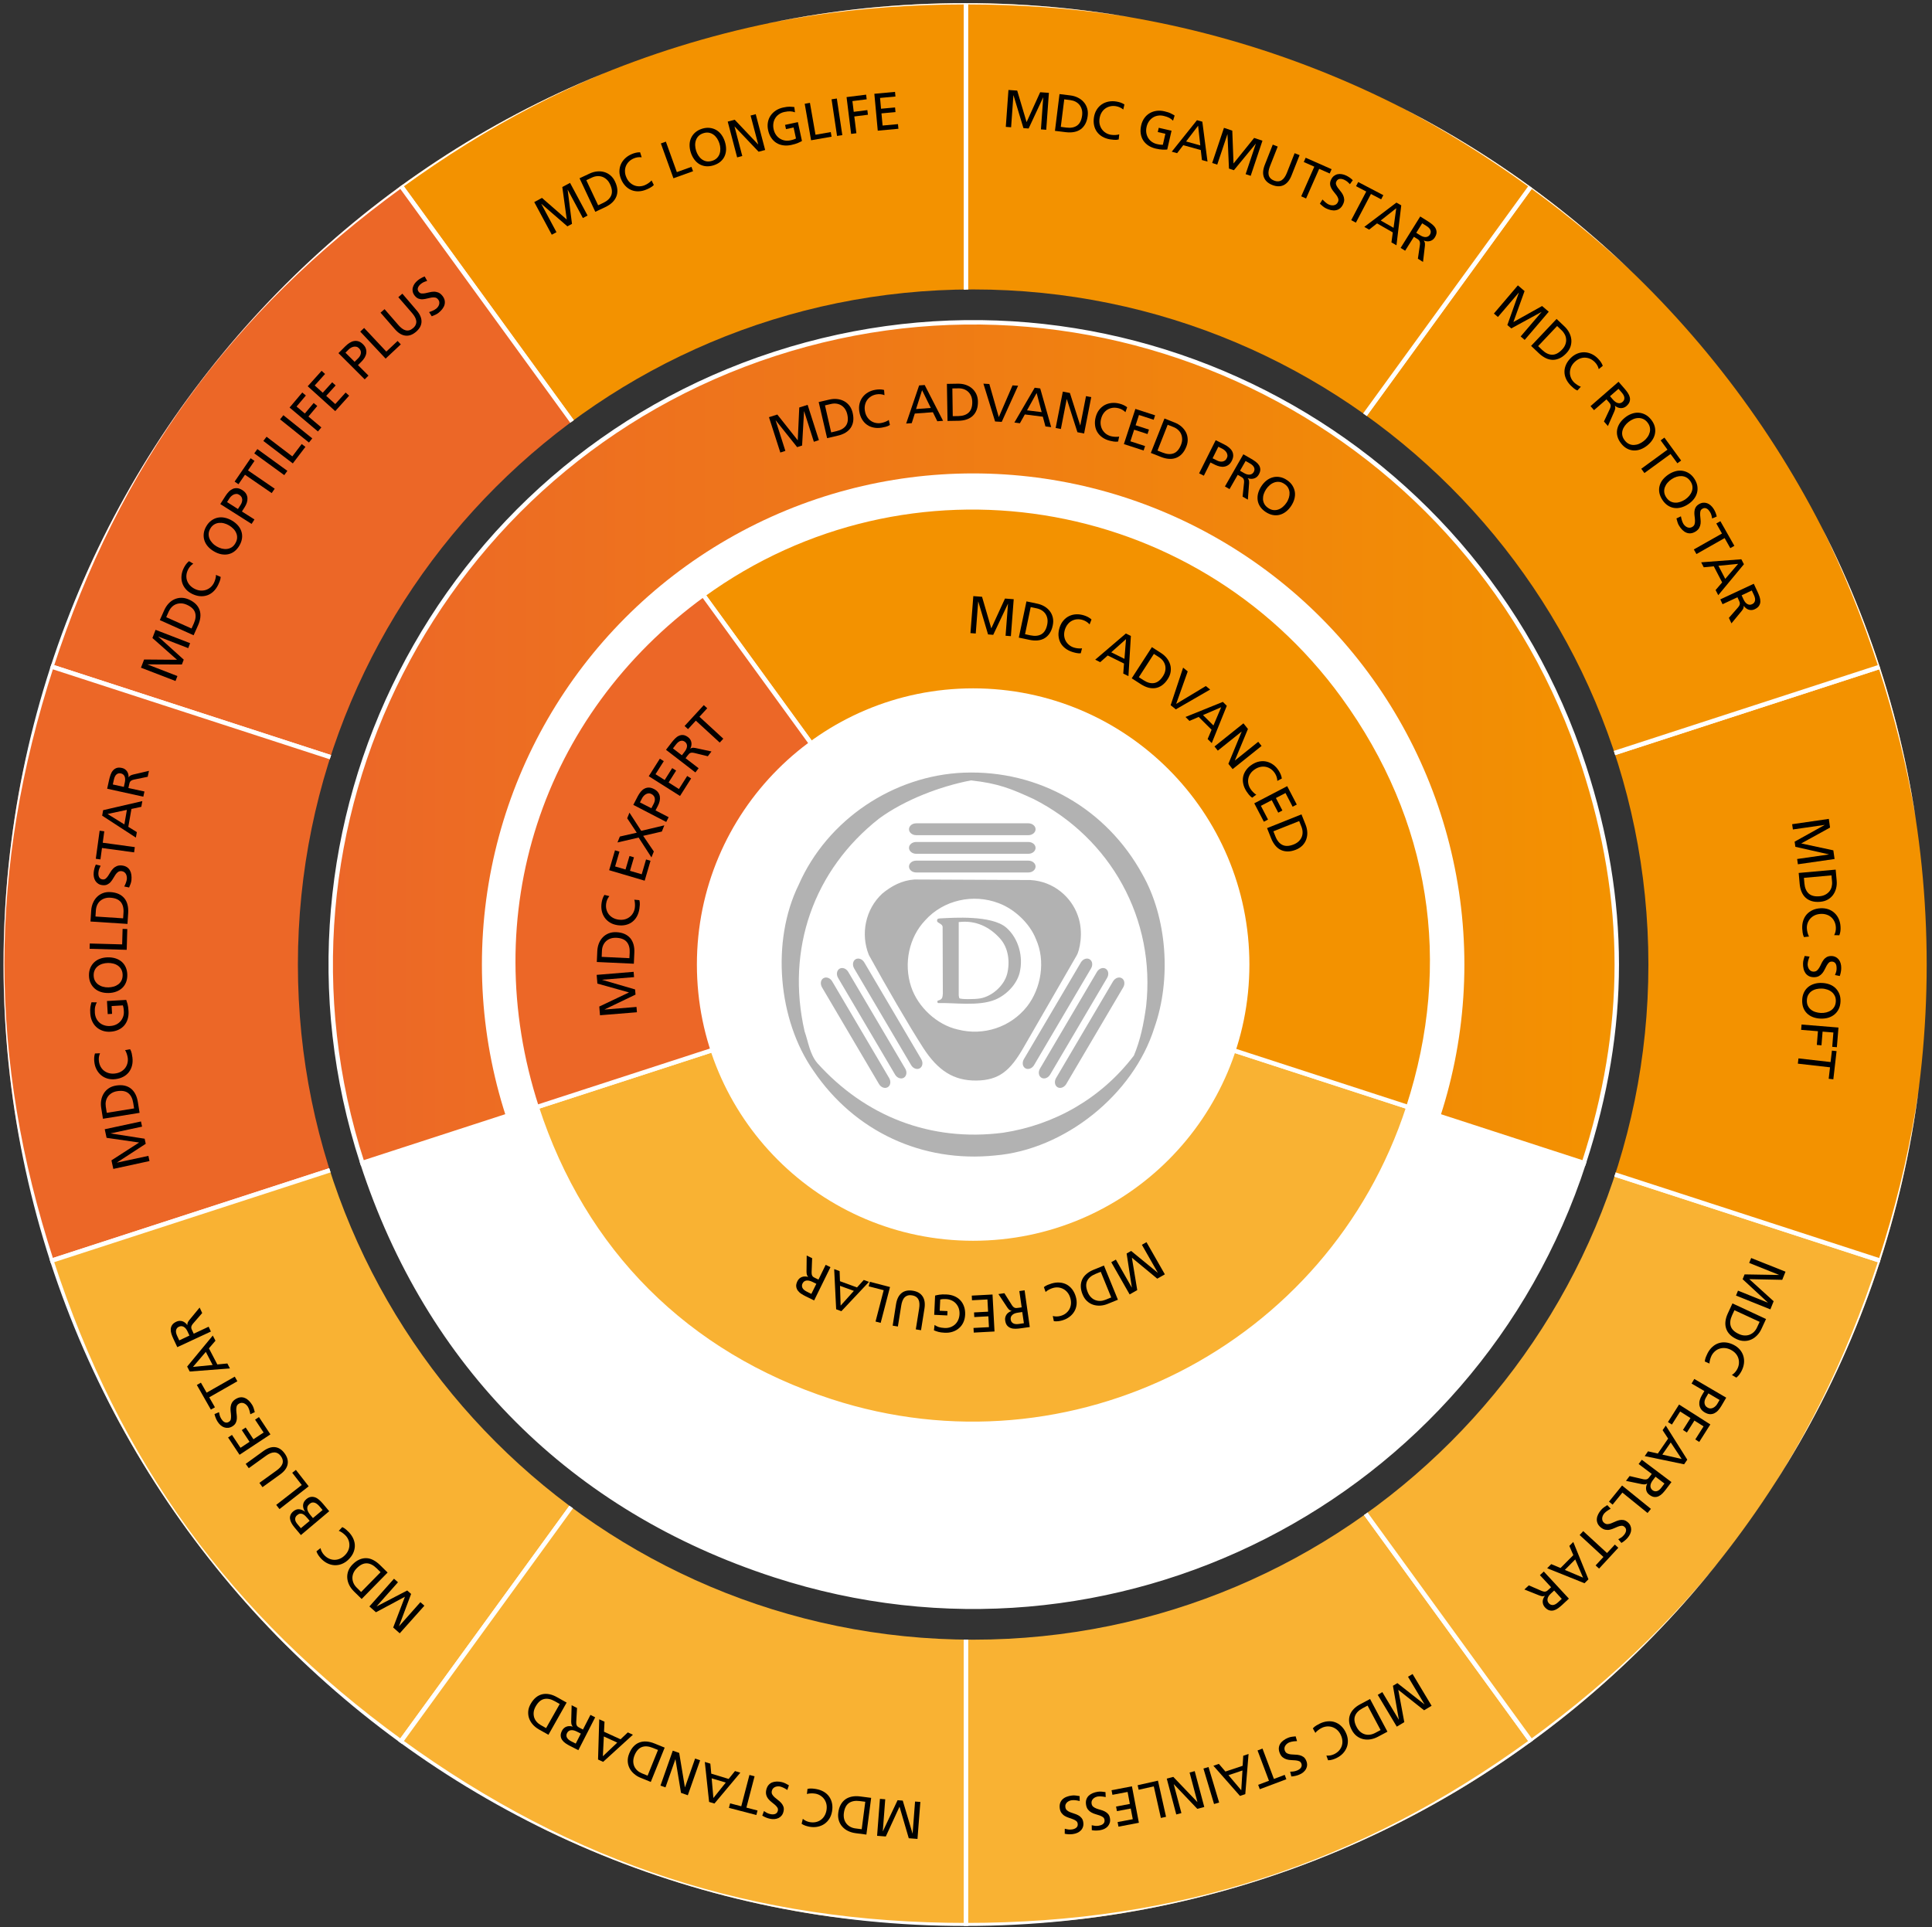 <?xml version="1.0" encoding="UTF-8"?>
<svg xmlns="http://www.w3.org/2000/svg" xmlns:xlink="http://www.w3.org/1999/xlink" version="1.1" x="0px" y="0px" viewBox="0 0 436.67 435.69" style="enable-background:new 0 0 436.67 435.69;" xml:space="preserve">
<rect x="0" y="0" width="436.67" height="435.69" fill="#333333" stroke="none"/>
<style type="text/css">
	.st0{clip-path:url(#SVGID_00000152225010041579316160000014371054254300203429_);}
	.st1{fill:#F39200;stroke:#FFFFFF;stroke-miterlimit:10;}
	.st2{fill:#EC6727;stroke:#FFFFFF;stroke-miterlimit:10;}
	.st3{fill:#F9B233;stroke:#FFFFFF;stroke-miterlimit:10;}
	.st4{fill:#FFFFFF;stroke:#FFFFFF;stroke-miterlimit:10;}
	.st5{fill:url(#SVGID_00000098923241646698341180000009032634045113536667_);stroke:#FFFFFF;stroke-miterlimit:10;}
	.st6{fill:#FFFFFF;}
	.st7{fill:none;}
	.st8{fill-rule:evenodd;clip-rule:evenodd;fill:#B2B2B2;}
	
		.st9{clip-path:url(#SVGID_00000170237501167522225540000015988080510982059943_);fill-rule:evenodd;clip-rule:evenodd;fill:#B2B2B2;}
</style>
<g id="Donut_Kreis_Aussen">
	<g>
		<defs>
			<path id="SVGID_1_" d="M218.14,0.71C98.1,0.71,0.8,98.01,0.8,218.05c0,120.03,97.3,217.34,217.34,217.34     c120.03,0,217.33-97.31,217.33-217.34C435.47,98.01,338.17,0.71,218.14,0.71z M219.95,370.67     c-84.29,0-152.62-68.33-152.62-152.62S135.66,65.43,219.95,65.43s152.62,68.33,152.62,152.62S304.24,370.67,219.95,370.67z"></path>
		</defs>
		<clipPath id="SVGID_00000018213816756567180260000000554181283717507764_">
			<use xlink:href="#SVGID_1_" style="overflow:visible;"></use>
		</clipPath>
		<g>
			<g style="clip-path:url(#SVGID_00000018213816756567180260000000554181283717507764_);">
				<g>
					<g>
						<path class="st1" d="M218.34,217.85L90.58,42.01C129.43,13.79,170.32,0.5,218.34,0.5V217.85z"></path>
					</g>
				</g>
				<g>
					<g>
						<path class="st2" d="M218.34,217.85L11.63,150.68c14.84-45.66,40.11-80.45,78.96-108.67L218.34,217.85z"></path>
					</g>
				</g>
				<g>
					<g>
						<path class="st2" d="M218.34,217.85L11.63,285.01c-14.84-45.66-14.84-88.66,0-134.33L218.34,217.85z"></path>
					</g>
				</g>
				<g>
					<g>
						<path class="st3" d="M218.34,217.85L90.58,393.68c-38.84-28.22-64.12-63.01-78.96-108.67L218.34,217.85z"></path>
					</g>
				</g>
				<g>
					<g>
						<path class="st3" d="M218.34,217.85v217.35c-48.01,0-88.91-13.29-127.75-41.51L218.34,217.85z"></path>
					</g>
				</g>
				<g>
					<g>
						<path class="st3" d="M218.34,217.85l127.75,175.84c-38.84,28.22-79.74,41.51-127.75,41.51V217.85z"></path>
					</g>
				</g>
				<g>
					<g>
						<path class="st3" d="M218.34,217.85l206.71,67.16c-14.84,45.66-40.11,80.45-78.96,108.67L218.34,217.85z"></path>
					</g>
				</g>
				<g>
					<g>
						<path class="st1" d="M218.34,217.85l206.71-67.16c14.84,45.66,14.84,88.66,0,134.33L218.34,217.85z"></path>
					</g>
				</g>
				<g>
					<g>
						<path class="st1" d="M218.34,217.85L346.09,42.01c38.84,28.22,64.12,63.01,78.96,108.67L218.34,217.85z"></path>
					</g>
				</g>
				<g>
					<g>
						<path class="st1" d="M218.34,217.85V0.5c48.01,0,88.91,13.29,127.75,41.51L218.34,217.85z"></path>
					</g>
				</g>
			</g>
			<g style="clip-path:url(#SVGID_00000018213816756567180260000000554181283717507764_);">
				<g>
				</g>
				<g>
				</g>
				<g>
				</g>
				<g>
				</g>
				<g>
				</g>
				<g>
				</g>
				<g>
				</g>
				<g>
				</g>
				<g>
				</g>
				<g>
				</g>
			</g>
		</g>
	</g>
</g>
<g id="Text_Kreis_Aussen">
	<g>
		<path d="M120.75,45.68l1.75-0.94l5.6,4.89l-1.01-7.35l1.75-0.94l3.96,7.38l-1.06,0.57l-3.42-6.39l-0.02,0.01l0.98,7.7l-1.04,0.56    l-5.87-5.08l-0.02,0.01l3.42,6.39l-1.06,0.57L120.75,45.68z"></path>
		<path d="M130.99,40.3l2.24-1.05c0.56-0.27,1.13-0.43,1.7-0.49c0.57-0.06,1.11-0.02,1.63,0.13c0.52,0.15,0.99,0.4,1.41,0.76    c0.43,0.36,0.78,0.83,1.05,1.42c0.3,0.64,0.47,1.24,0.51,1.81s-0.04,1.1-0.24,1.58c-0.2,0.49-0.51,0.93-0.93,1.33    s-0.95,0.74-1.57,1.04l-2.24,1.05L130.99,40.3z M135.19,46.41l1.14-0.54c0.93-0.44,1.54-1.01,1.82-1.71s0.19-1.54-0.27-2.51    c-0.21-0.44-0.46-0.8-0.77-1.08s-0.64-0.48-1-0.61c-0.36-0.12-0.74-0.17-1.14-0.14c-0.4,0.03-0.79,0.14-1.18,0.32l-1.27,0.6    L135.19,46.41z"></path>
		<path d="M145.03,35.56c-0.61-0.08-1.2,0-1.77,0.24c-0.44,0.19-0.81,0.43-1.12,0.74c-0.3,0.3-0.53,0.65-0.68,1.03    c-0.15,0.38-0.22,0.78-0.2,1.21c0.01,0.43,0.11,0.86,0.3,1.29c0.19,0.46,0.44,0.84,0.75,1.14c0.31,0.31,0.65,0.53,1.02,0.69    c0.38,0.15,0.77,0.23,1.19,0.22s0.82-0.09,1.22-0.26c0.14-0.06,0.28-0.13,0.43-0.21c0.15-0.08,0.29-0.17,0.43-0.27    s0.26-0.2,0.38-0.3c0.12-0.1,0.21-0.2,0.28-0.3l0.52,1.04c-0.24,0.25-0.52,0.46-0.83,0.62c-0.31,0.17-0.58,0.3-0.81,0.39    c-0.61,0.26-1.21,0.4-1.79,0.42c-0.58,0.02-1.12-0.07-1.62-0.27c-0.5-0.2-0.95-0.51-1.36-0.93c-0.4-0.42-0.74-0.93-0.99-1.54    c-0.25-0.6-0.38-1.18-0.38-1.75c0-0.57,0.11-1.11,0.33-1.61c0.22-0.5,0.54-0.95,0.96-1.35c0.42-0.4,0.92-0.72,1.51-0.97    c0.3-0.13,0.61-0.23,0.92-0.3c0.31-0.07,0.63-0.11,0.96-0.1L145.03,35.56z"></path>
		<path d="M149.37,32.43l1.13-0.41l2.48,6.89l3.3-1.19l0.36,0.99l-4.43,1.59L149.37,32.43z"></path>
		<path d="M156.12,34.44c-0.19-0.6-0.27-1.17-0.26-1.73c0.01-0.56,0.13-1.07,0.35-1.54s0.53-0.89,0.94-1.24    c0.41-0.36,0.92-0.63,1.53-0.83c0.6-0.19,1.18-0.25,1.72-0.19s1.04,0.22,1.49,0.48c0.45,0.26,0.84,0.62,1.17,1.07    s0.59,0.97,0.78,1.57c0.19,0.61,0.28,1.19,0.27,1.75s-0.13,1.07-0.34,1.54c-0.21,0.47-0.53,0.88-0.94,1.23    c-0.41,0.35-0.93,0.62-1.54,0.82c-0.61,0.19-1.19,0.26-1.73,0.21s-1.03-0.21-1.48-0.47c-0.44-0.26-0.83-0.62-1.16-1.07    S156.31,35.05,156.12,34.44z M157.33,34.06c0.12,0.4,0.3,0.77,0.52,1.11c0.22,0.34,0.48,0.63,0.79,0.85s0.65,0.38,1.04,0.45    c0.39,0.07,0.81,0.03,1.27-0.11c0.46-0.14,0.83-0.36,1.1-0.64c0.28-0.28,0.48-0.6,0.6-0.96c0.12-0.36,0.17-0.74,0.16-1.15    c-0.01-0.41-0.08-0.81-0.21-1.2c-0.13-0.4-0.31-0.78-0.53-1.12c-0.23-0.34-0.5-0.63-0.81-0.85c-0.31-0.22-0.65-0.37-1.04-0.44    c-0.38-0.07-0.79-0.03-1.24,0.11c-0.44,0.14-0.8,0.35-1.08,0.62c-0.27,0.27-0.47,0.59-0.6,0.95c-0.13,0.36-0.19,0.74-0.18,1.16    S157.21,33.66,157.33,34.06z"></path>
		<path d="M164.48,27.49l1.58-0.42l5.29,5.58l0.02-0.01l-1.72-6.52l1.16-0.31l2.13,8.1l-1.48,0.39l-5.42-5.7l-0.02,0.01l1.75,6.66    l-1.16,0.31L164.48,27.49z"></path>
		<path d="M179.68,25.39c-0.33-0.13-0.67-0.2-1.04-0.22c-0.36-0.02-0.81,0.03-1.34,0.14c-0.47,0.1-0.88,0.27-1.23,0.52    c-0.35,0.24-0.64,0.54-0.85,0.89c-0.22,0.35-0.36,0.74-0.42,1.16c-0.06,0.42-0.05,0.86,0.05,1.31c0.1,0.48,0.28,0.91,0.52,1.26    c0.24,0.36,0.54,0.65,0.88,0.87c0.34,0.22,0.72,0.37,1.13,0.44s0.82,0.06,1.25-0.03c0.2-0.04,0.37-0.08,0.5-0.12    c0.13-0.04,0.24-0.07,0.34-0.11s0.17-0.07,0.24-0.1s0.13-0.06,0.2-0.09l-0.54-2.49l-1.72,0.37l-0.21-0.96l2.9-0.62l0.92,4.26    c-0.21,0.13-0.5,0.27-0.89,0.44c-0.38,0.17-0.89,0.32-1.53,0.46c-0.65,0.14-1.26,0.17-1.84,0.08c-0.58-0.09-1.09-0.27-1.54-0.56    c-0.46-0.29-0.84-0.68-1.16-1.16c-0.32-0.48-0.55-1.05-0.69-1.7c-0.14-0.63-0.15-1.23-0.05-1.79c0.1-0.56,0.31-1.07,0.62-1.52    c0.31-0.45,0.71-0.83,1.19-1.15c0.49-0.31,1.04-0.54,1.67-0.67c0.3-0.06,0.56-0.11,0.79-0.14c0.23-0.03,0.44-0.04,0.63-0.04    s0.37,0.01,0.54,0.03c0.17,0.02,0.35,0.03,0.53,0.05L179.68,25.39z"></path>
		<path d="M181.88,23.46l1.18-0.21l1.26,7.21l3.45-0.6l0.18,1.04l-4.63,0.81L181.88,23.46z"></path>
		<path d="M187.95,22.45l1.19-0.18l1.24,8.28l-1.19,0.18L187.95,22.45z"></path>
		<path d="M191.34,21.95l4.42-0.55l0.13,1.05l-3.23,0.4l0.3,2.43l3.08-0.39l0.13,1.05l-3.08,0.39l0.47,3.79l-1.19,0.15L191.34,21.95    z"></path>
		<path d="M197.62,21.2l4.67-0.43l0.1,1.05l-3.48,0.32l0.22,2.44l3.17-0.29l0.1,1.05l-3.17,0.29l0.25,2.75l3.48-0.32l0.1,1.05    l-4.67,0.43L197.62,21.2z"></path>
		<path d="M227.93,20.34l1.98,0.14l2.12,7.13l3.07-6.76l1.97,0.14l-0.6,8.35l-1.2-0.09l0.52-7.23l-0.02,0l-3.28,7.03l-1.17-0.08    l-2.25-7.43l-0.02,0l-0.52,7.23l-1.2-0.09L227.93,20.34z"></path>
		<path d="M239.47,21.27l2.45,0.3c0.62,0.08,1.19,0.24,1.7,0.5c0.51,0.25,0.95,0.58,1.3,0.98c0.36,0.4,0.62,0.87,0.79,1.4    c0.17,0.53,0.21,1.12,0.13,1.76c-0.09,0.7-0.27,1.3-0.54,1.8c-0.27,0.5-0.62,0.91-1.04,1.21c-0.43,0.31-0.92,0.51-1.49,0.62    c-0.57,0.11-1.2,0.12-1.88,0.04l-2.45-0.3L239.47,21.27z M239.76,28.68l1.25,0.16c1.02,0.13,1.84-0.03,2.45-0.47    c0.61-0.44,0.98-1.2,1.12-2.27c0.06-0.48,0.04-0.93-0.07-1.33s-0.28-0.75-0.52-1.05c-0.24-0.3-0.54-0.54-0.89-0.73    c-0.35-0.18-0.74-0.3-1.17-0.36l-1.39-0.17L239.76,28.68z"></path>
		<path d="M253.88,24.76c-0.47-0.39-1.01-0.64-1.63-0.75c-0.47-0.08-0.92-0.07-1.34,0.03c-0.42,0.1-0.79,0.27-1.12,0.51    c-0.33,0.24-0.6,0.55-0.82,0.92c-0.22,0.37-0.36,0.79-0.44,1.25c-0.08,0.49-0.08,0.94,0.02,1.37c0.1,0.42,0.26,0.8,0.5,1.13    s0.53,0.61,0.88,0.82c0.35,0.22,0.74,0.36,1.17,0.43c0.15,0.02,0.31,0.04,0.48,0.05c0.17,0.01,0.34,0.01,0.51,0    c0.17-0.01,0.33-0.02,0.48-0.05c0.15-0.02,0.29-0.06,0.4-0.1l-0.12,1.16c-0.34,0.08-0.68,0.11-1.04,0.08    c-0.35-0.03-0.65-0.06-0.9-0.1c-0.65-0.11-1.23-0.31-1.74-0.6c-0.5-0.29-0.91-0.66-1.23-1.09c-0.32-0.44-0.54-0.94-0.66-1.51    c-0.12-0.57-0.12-1.18-0.02-1.83c0.11-0.64,0.31-1.2,0.62-1.69c0.3-0.48,0.68-0.88,1.13-1.19c0.45-0.31,0.96-0.51,1.53-0.63    c0.57-0.11,1.17-0.12,1.8-0.01c0.32,0.05,0.63,0.13,0.93,0.23c0.3,0.1,0.59,0.25,0.87,0.43L253.88,24.76z"></path>
		<path d="M265.13,27.28c-0.25-0.25-0.53-0.47-0.85-0.64c-0.32-0.17-0.74-0.32-1.27-0.44c-0.47-0.11-0.91-0.12-1.33-0.05    c-0.42,0.07-0.81,0.22-1.15,0.45s-0.63,0.52-0.87,0.87c-0.24,0.36-0.41,0.76-0.51,1.21c-0.11,0.48-0.13,0.94-0.06,1.36    c0.07,0.43,0.21,0.81,0.43,1.16c0.22,0.35,0.49,0.64,0.83,0.87c0.34,0.24,0.72,0.4,1.14,0.5c0.2,0.05,0.37,0.08,0.51,0.1    c0.13,0.02,0.25,0.04,0.35,0.04c0.1,0.01,0.19,0.01,0.26,0.01c0.07,0,0.15,0,0.22,0l0.57-2.48l-1.72-0.39l0.22-0.96l2.89,0.66    l-0.97,4.25c-0.24,0.03-0.57,0.03-0.99,0.03c-0.42-0.01-0.94-0.09-1.58-0.23c-0.65-0.15-1.21-0.38-1.7-0.7    c-0.48-0.32-0.87-0.71-1.16-1.16c-0.29-0.46-0.48-0.97-0.56-1.54c-0.09-0.57-0.05-1.18,0.09-1.83c0.14-0.63,0.38-1.18,0.71-1.65    c0.33-0.47,0.73-0.84,1.2-1.12s0.99-0.46,1.56-0.54s1.17-0.05,1.79,0.1c0.3,0.07,0.55,0.14,0.78,0.21s0.42,0.15,0.59,0.23    c0.17,0.08,0.33,0.16,0.48,0.25c0.15,0.09,0.3,0.18,0.46,0.27L265.13,27.28z"></path>
		<path d="M270.54,27.17l1.21,0.34l1.17,9.02l-1.26-0.35l-0.26-2.26l-3.96-1.1l-1.39,1.81l-1.21-0.34L270.54,27.17z M270.8,28.42    l-2.72,3.56l3.21,0.89L270.8,28.42z"></path>
		<path d="M276.64,28.9l1.88,0.63l0.28,7.43l4.66-5.78l1.88,0.63l-2.66,7.94l-1.14-0.38l2.3-6.87l-0.02-0.01l-4.93,5.99l-1.12-0.37    l-0.33-7.75l-0.02-0.01l-2.3,6.87l-1.14-0.38L276.64,28.9z"></path>
		<path d="M291.92,39.65c-0.43,1.1-1.03,1.83-1.78,2.2c-0.75,0.36-1.61,0.35-2.57-0.03c-0.97-0.38-1.6-0.96-1.9-1.74    c-0.3-0.78-0.23-1.71,0.2-2.82l1.8-4.57l1.12,0.44l-1.74,4.42c-0.15,0.37-0.25,0.73-0.31,1.06s-0.06,0.64,0,0.92    c0.06,0.28,0.19,0.53,0.39,0.75c0.2,0.22,0.47,0.4,0.83,0.54c0.36,0.14,0.68,0.2,0.98,0.17s0.56-0.12,0.8-0.29    s0.45-0.39,0.63-0.67c0.19-0.28,0.35-0.61,0.5-0.98l1.74-4.42l1.12,0.44L291.92,39.65z"></path>
		<path d="M297.06,37.68l-2.38-1.05l0.43-0.97l5.86,2.59l-0.43,0.97l-2.38-1.05l-2.96,6.7l-1.1-0.49L297.06,37.68z"></path>
		<path d="M305.11,41.64c-0.11-0.12-0.21-0.22-0.31-0.31c-0.09-0.09-0.19-0.18-0.28-0.26c-0.09-0.08-0.2-0.15-0.31-0.22    c-0.11-0.07-0.23-0.13-0.37-0.2c-0.15-0.07-0.31-0.13-0.48-0.17c-0.17-0.04-0.34-0.06-0.51-0.04c-0.17,0.01-0.32,0.07-0.46,0.16    s-0.26,0.23-0.35,0.43c-0.12,0.25-0.13,0.48-0.05,0.71c0.08,0.23,0.21,0.47,0.39,0.72s0.38,0.5,0.6,0.76    c0.22,0.26,0.41,0.54,0.56,0.85c0.15,0.3,0.24,0.63,0.27,0.98c0.03,0.35-0.06,0.73-0.26,1.14c-0.19,0.4-0.43,0.71-0.71,0.93    c-0.28,0.22-0.59,0.35-0.93,0.41s-0.7,0.05-1.07-0.03c-0.38-0.08-0.75-0.21-1.12-0.39c-0.27-0.13-0.51-0.29-0.74-0.48    c-0.22-0.19-0.44-0.38-0.66-0.58l0.59-0.95c0.08,0.08,0.17,0.17,0.27,0.27c0.1,0.1,0.21,0.2,0.33,0.31c0.12,0.1,0.25,0.2,0.38,0.3    c0.14,0.1,0.27,0.18,0.41,0.24c0.15,0.07,0.33,0.13,0.53,0.17c0.2,0.04,0.39,0.04,0.59,0.02c0.19-0.03,0.37-0.1,0.54-0.2    c0.17-0.11,0.31-0.27,0.42-0.5c0.14-0.28,0.17-0.55,0.09-0.8s-0.2-0.5-0.38-0.75c-0.18-0.25-0.38-0.5-0.6-0.76    c-0.22-0.26-0.41-0.53-0.57-0.82c-0.16-0.29-0.26-0.59-0.29-0.92c-0.04-0.33,0.04-0.69,0.23-1.08c0.16-0.33,0.36-0.59,0.61-0.79    c0.25-0.19,0.52-0.33,0.82-0.4s0.62-0.08,0.96-0.02c0.34,0.05,0.68,0.16,1.02,0.32c0.25,0.12,0.51,0.27,0.77,0.45    c0.26,0.18,0.5,0.38,0.71,0.6L305.11,41.64z"></path>
		<path d="M308.8,43.3l-2.31-1.21l0.49-0.94l5.68,2.97l-0.49,0.94l-2.31-1.21l-3.4,6.48l-1.06-0.56L308.8,43.3z"></path>
		<path d="M315.62,45.8l1.09,0.62l-1.08,9.03l-1.14-0.65l0.31-2.26l-3.56-2.04l-1.79,1.41l-1.09-0.62L315.62,45.8z M315.58,47.07    l-3.51,2.78l2.9,1.65L315.58,47.07z"></path>
		<path d="M321,48.94l1.74,1.09c0.35,0.22,0.68,0.46,0.98,0.7c0.3,0.25,0.54,0.52,0.71,0.82c0.17,0.3,0.26,0.62,0.26,0.97    s-0.14,0.74-0.4,1.16c-0.14,0.22-0.3,0.39-0.49,0.53c-0.19,0.14-0.39,0.23-0.61,0.29c-0.22,0.06-0.45,0.07-0.68,0.05    c-0.24-0.02-0.47-0.08-0.69-0.17l-0.01,0.02c0.12,0.16,0.19,0.32,0.23,0.47c0.03,0.16,0.04,0.38,0.02,0.67l-0.43,3.67l-1.16-0.73    l0.46-3.14c0.02-0.22,0.03-0.4,0-0.55s-0.07-0.27-0.13-0.37s-0.15-0.19-0.26-0.27c-0.11-0.08-0.23-0.16-0.36-0.24l-0.61-0.38    l-1.98,3.15l-1.02-0.64L321,48.94z M320.1,52.63l0.86,0.54c0.49,0.31,0.93,0.45,1.32,0.42c0.39-0.03,0.7-0.22,0.91-0.56    c0.2-0.33,0.24-0.66,0.12-0.99c-0.12-0.34-0.42-0.65-0.89-0.95l-0.98-0.61L320.1,52.63z"></path>
		<path d="M343.07,64.51l1.51,1.29l-2.52,7l6.48-3.62l1.51,1.29l-5.44,6.37l-0.91-0.78l4.71-5.51l-0.02-0.02l-6.81,3.71l-0.89-0.76    l2.6-7.31l-0.02-0.02l-4.71,5.51l-0.91-0.78L343.07,64.51z"></path>
		<path d="M351.82,72.1l1.79,1.7c0.45,0.43,0.81,0.9,1.07,1.41c0.26,0.51,0.42,1.03,0.47,1.56c0.05,0.53-0.01,1.06-0.19,1.59    c-0.18,0.53-0.49,1.03-0.94,1.5c-0.48,0.51-0.99,0.89-1.5,1.13c-0.52,0.24-1.04,0.36-1.56,0.36c-0.52-0.01-1.05-0.13-1.57-0.38    s-1.04-0.61-1.54-1.08l-1.79-1.7L351.82,72.1z M347.65,78.24l0.91,0.87c0.75,0.71,1.5,1.07,2.25,1.08    c0.75,0.01,1.5-0.38,2.24-1.16c0.34-0.35,0.58-0.72,0.73-1.11c0.15-0.39,0.22-0.77,0.2-1.16c-0.02-0.38-0.11-0.76-0.29-1.11    s-0.42-0.69-0.73-0.98l-1.02-0.97L347.65,78.24z"></path>
		<path d="M361.35,83.45c-0.14-0.6-0.43-1.12-0.87-1.57c-0.33-0.34-0.7-0.6-1.09-0.77c-0.39-0.17-0.79-0.25-1.2-0.26    c-0.41,0-0.81,0.08-1.2,0.25c-0.39,0.17-0.76,0.42-1.1,0.75c-0.36,0.35-0.62,0.72-0.79,1.11c-0.17,0.4-0.26,0.8-0.27,1.21    c-0.01,0.41,0.07,0.8,0.22,1.19s0.38,0.73,0.68,1.04c0.11,0.11,0.22,0.22,0.36,0.32c0.13,0.11,0.27,0.21,0.41,0.3    c0.14,0.09,0.28,0.17,0.42,0.25c0.14,0.07,0.27,0.12,0.38,0.15l-0.78,0.86c-0.32-0.13-0.62-0.32-0.88-0.55    c-0.27-0.23-0.49-0.43-0.66-0.61c-0.46-0.48-0.81-0.98-1.04-1.51c-0.23-0.53-0.35-1.07-0.34-1.61c0-0.54,0.13-1.07,0.37-1.6    c0.24-0.53,0.6-1.02,1.07-1.49c0.46-0.45,0.96-0.78,1.5-0.99s1.07-0.3,1.62-0.28c0.55,0.02,1.08,0.16,1.6,0.4s1.01,0.6,1.45,1.06    c0.23,0.24,0.43,0.48,0.61,0.74s0.33,0.55,0.44,0.86L361.35,83.45z"></path>
		<path d="M365.82,86.3l1.35,1.55c0.27,0.31,0.52,0.63,0.74,0.96c0.22,0.32,0.37,0.65,0.45,0.99c0.08,0.33,0.07,0.67-0.04,1    c-0.1,0.33-0.34,0.66-0.72,1c-0.19,0.17-0.4,0.29-0.62,0.36c-0.22,0.08-0.44,0.11-0.67,0.1c-0.23-0.01-0.45-0.06-0.67-0.15    c-0.22-0.09-0.42-0.21-0.61-0.37L365,91.76c0.07,0.19,0.09,0.36,0.08,0.52c-0.01,0.16-0.07,0.38-0.18,0.65l-1.48,3.38l-0.9-1.03    l1.35-2.87c0.09-0.2,0.14-0.38,0.16-0.52s0.02-0.28-0.02-0.4s-0.09-0.23-0.17-0.33c-0.08-0.1-0.17-0.22-0.28-0.34l-0.47-0.54    l-2.81,2.44l-0.79-0.91L365.82,86.3z M363.89,89.57l0.67,0.77c0.38,0.43,0.76,0.7,1.14,0.78c0.38,0.09,0.73,0,1.04-0.27    c0.29-0.25,0.42-0.56,0.4-0.92c-0.02-0.36-0.21-0.75-0.57-1.16l-0.76-0.87L363.89,89.57z"></path>
		<path d="M367.29,94.39c0.49-0.39,1-0.68,1.52-0.86c0.53-0.19,1.05-0.27,1.56-0.23c0.52,0.03,1.02,0.18,1.5,0.43    c0.48,0.25,0.92,0.63,1.32,1.13c0.39,0.49,0.66,1.01,0.8,1.53c0.14,0.53,0.17,1.05,0.08,1.56c-0.08,0.51-0.28,1-0.58,1.47    s-0.7,0.9-1.18,1.29c-0.5,0.4-1.01,0.69-1.54,0.88c-0.52,0.19-1.04,0.27-1.56,0.24c-0.51-0.03-1.01-0.17-1.49-0.43    c-0.48-0.26-0.92-0.64-1.31-1.14c-0.4-0.5-0.67-1.01-0.82-1.54c-0.15-0.52-0.17-1.04-0.09-1.55c0.09-0.51,0.28-1,0.58-1.47    C366.39,95.22,366.79,94.79,367.29,94.39z M368.08,95.39c-0.33,0.26-0.61,0.55-0.85,0.88c-0.24,0.33-0.41,0.68-0.51,1.04    c-0.1,0.37-0.12,0.74-0.04,1.13s0.26,0.77,0.56,1.14c0.3,0.38,0.63,0.64,0.99,0.8c0.36,0.16,0.73,0.23,1.11,0.21    s0.76-0.1,1.13-0.26c0.37-0.16,0.72-0.37,1.05-0.63c0.33-0.26,0.62-0.56,0.85-0.9c0.24-0.34,0.4-0.69,0.5-1.06    c0.1-0.37,0.11-0.74,0.03-1.12c-0.07-0.38-0.25-0.75-0.54-1.12s-0.61-0.62-0.97-0.78s-0.72-0.23-1.1-0.22    c-0.38,0.01-0.76,0.09-1.14,0.25S368.41,95.12,368.08,95.39z"></path>
		<path d="M376.88,101.65l-1.54-2.1l0.85-0.62l3.78,5.18l-0.85,0.62l-1.54-2.1l-5.91,4.31l-0.71-0.97L376.88,101.65z"></path>
		<path d="M377.1,107.27c0.52-0.35,1.05-0.59,1.59-0.74s1.07-0.18,1.58-0.1c0.51,0.08,1,0.26,1.46,0.55    c0.46,0.29,0.87,0.7,1.22,1.23c0.35,0.53,0.57,1.06,0.67,1.6c0.09,0.54,0.08,1.06-0.05,1.56c-0.13,0.5-0.36,0.98-0.7,1.42    c-0.34,0.44-0.77,0.84-1.29,1.18c-0.53,0.36-1.07,0.6-1.61,0.75s-1.06,0.18-1.57,0.11s-0.99-0.26-1.45-0.56    c-0.45-0.3-0.86-0.71-1.21-1.25s-0.58-1.06-0.69-1.6c-0.1-0.53-0.09-1.05,0.04-1.55c0.13-0.5,0.36-0.97,0.7-1.41    C376.14,108.02,376.57,107.63,377.1,107.27z M377.81,108.33c-0.35,0.23-0.65,0.5-0.92,0.81c-0.27,0.31-0.46,0.64-0.6,1    c-0.13,0.36-0.18,0.73-0.14,1.12s0.19,0.79,0.46,1.19c0.27,0.4,0.57,0.69,0.92,0.88c0.35,0.19,0.71,0.29,1.09,0.3    c0.38,0.02,0.76-0.04,1.15-0.17c0.39-0.13,0.75-0.31,1.1-0.54c0.35-0.24,0.66-0.51,0.93-0.83c0.26-0.32,0.46-0.65,0.59-1.01    c0.13-0.36,0.17-0.73,0.13-1.12c-0.04-0.39-0.19-0.77-0.45-1.16s-0.56-0.67-0.9-0.86s-0.7-0.29-1.08-0.31    c-0.38-0.02-0.77,0.03-1.16,0.15C378.54,107.91,378.16,108.09,377.81,108.33z"></path>
		<path d="M386.98,117.21c-0.03-0.16-0.06-0.3-0.09-0.43c-0.03-0.13-0.06-0.25-0.09-0.37c-0.04-0.12-0.08-0.24-0.14-0.35    c-0.06-0.12-0.12-0.24-0.2-0.37c-0.09-0.14-0.19-0.28-0.31-0.41c-0.12-0.13-0.25-0.23-0.4-0.31c-0.15-0.08-0.3-0.12-0.47-0.12    s-0.35,0.06-0.53,0.17c-0.23,0.14-0.38,0.33-0.43,0.57c-0.06,0.24-0.07,0.51-0.06,0.82c0.02,0.3,0.05,0.63,0.09,0.96    c0.04,0.34,0.05,0.68,0.01,1.01c-0.04,0.34-0.14,0.66-0.31,0.97c-0.17,0.31-0.45,0.58-0.83,0.82c-0.38,0.23-0.75,0.36-1.1,0.39    c-0.35,0.03-0.69-0.02-1-0.16c-0.32-0.13-0.61-0.34-0.88-0.61s-0.52-0.58-0.73-0.94c-0.16-0.25-0.28-0.52-0.36-0.8    s-0.17-0.56-0.24-0.85l1.01-0.48c0.02,0.11,0.04,0.23,0.08,0.38c0.03,0.14,0.07,0.29,0.11,0.44c0.04,0.15,0.1,0.3,0.16,0.46    c0.06,0.15,0.13,0.3,0.21,0.43c0.09,0.14,0.2,0.28,0.35,0.42c0.15,0.14,0.31,0.25,0.48,0.33c0.18,0.08,0.36,0.12,0.57,0.12    c0.2,0,0.41-0.06,0.62-0.19c0.27-0.16,0.44-0.37,0.51-0.62s0.11-0.53,0.09-0.84c-0.01-0.31-0.04-0.63-0.09-0.96    c-0.05-0.34-0.06-0.67-0.04-1s0.1-0.64,0.25-0.93c0.15-0.3,0.4-0.56,0.77-0.78c0.31-0.19,0.63-0.3,0.94-0.33s0.62,0.01,0.91,0.11    c0.29,0.1,0.56,0.27,0.82,0.5s0.48,0.5,0.68,0.82c0.15,0.24,0.28,0.5,0.4,0.79c0.12,0.29,0.21,0.59,0.28,0.89L386.98,117.21z"></path>
		<path d="M389.2,120.61l-1.28-2.27l0.92-0.52l3.16,5.57l-0.92,0.52l-1.28-2.27l-6.37,3.61l-0.59-1.04L389.2,120.61z"></path>
		<path d="M393.58,126.43l0.58,1.12l-5.8,7l-0.6-1.16l1.48-1.73l-1.89-3.64l-2.27,0.22l-0.58-1.12L393.58,126.43z M392.85,127.47    l-4.45,0.43l1.54,2.96L392.85,127.47z"></path>
		<path d="M396.39,131.97l0.87,1.86c0.18,0.38,0.32,0.75,0.45,1.12c0.12,0.37,0.17,0.73,0.16,1.07s-0.12,0.66-0.31,0.95    s-0.51,0.54-0.97,0.76c-0.23,0.11-0.46,0.17-0.7,0.18c-0.23,0.01-0.46-0.02-0.67-0.09c-0.21-0.07-0.42-0.18-0.6-0.33    c-0.19-0.15-0.35-0.32-0.49-0.52l-0.02,0.01c0.01,0.2-0.01,0.37-0.07,0.52c-0.06,0.15-0.17,0.34-0.35,0.57l-2.35,2.85l-0.58-1.24    l2.09-2.39c0.14-0.17,0.24-0.32,0.3-0.46c0.06-0.13,0.09-0.26,0.09-0.39c0-0.12-0.03-0.25-0.07-0.37    c-0.05-0.12-0.11-0.26-0.17-0.4l-0.3-0.65l-3.37,1.57l-0.51-1.09L396.39,131.97z M393.64,134.58l0.43,0.92    c0.24,0.52,0.54,0.88,0.88,1.06c0.34,0.19,0.7,0.2,1.07,0.02c0.35-0.16,0.56-0.42,0.64-0.77c0.08-0.35,0-0.78-0.23-1.28    l-0.49-1.04L393.64,134.58z"></path>
		<path d="M413.35,185.12l0.28,1.96l-6.52,3.59l7.26,1.56l0.28,1.96l-8.29,1.19l-0.17-1.19l7.17-1.03l0-0.02l-7.57-1.71l-0.17-1.16    l6.78-3.77l0-0.02l-7.17,1.03l-0.17-1.19L413.35,185.12z"></path>
		<path d="M414.9,196.59l0.22,2.46c0.06,0.62,0.02,1.21-0.12,1.76c-0.14,0.55-0.37,1.05-0.68,1.48c-0.31,0.43-0.71,0.79-1.2,1.07    c-0.49,0.28-1.05,0.44-1.7,0.5c-0.7,0.06-1.33,0.02-1.88-0.14c-0.55-0.16-1.02-0.41-1.41-0.76c-0.39-0.35-0.7-0.79-0.93-1.33    c-0.23-0.53-0.38-1.14-0.44-1.83l-0.22-2.46L414.9,196.59z M407.72,198.45l0.11,1.25c0.09,1.03,0.42,1.79,0.98,2.3    c0.56,0.5,1.38,0.71,2.45,0.61c0.49-0.04,0.91-0.16,1.28-0.35c0.37-0.19,0.67-0.44,0.92-0.73c0.24-0.3,0.42-0.64,0.52-1.02    s0.14-0.79,0.1-1.22l-0.13-1.4L407.72,198.45z"></path>
		<path d="M414.56,211.4c0.29-0.54,0.41-1.13,0.38-1.75c-0.02-0.48-0.13-0.91-0.31-1.3c-0.18-0.39-0.43-0.72-0.73-0.99    s-0.66-0.47-1.07-0.6c-0.41-0.13-0.85-0.19-1.32-0.16c-0.5,0.03-0.94,0.13-1.33,0.31s-0.72,0.43-1,0.73    c-0.27,0.3-0.48,0.65-0.62,1.04s-0.2,0.8-0.17,1.23c0.01,0.15,0.03,0.31,0.05,0.48c0.03,0.17,0.06,0.33,0.11,0.49    s0.09,0.32,0.15,0.46c0.05,0.15,0.12,0.27,0.19,0.37l-1.16,0.13c-0.15-0.31-0.25-0.64-0.3-1c-0.05-0.35-0.08-0.65-0.09-0.9    c-0.03-0.66,0.04-1.27,0.22-1.82s0.45-1.03,0.81-1.43c0.36-0.4,0.81-0.72,1.33-0.96c0.53-0.24,1.12-0.37,1.79-0.41    c0.65-0.03,1.24,0.05,1.78,0.24s1,0.48,1.4,0.86c0.4,0.38,0.71,0.83,0.94,1.36s0.36,1.11,0.39,1.75c0.02,0.33,0.01,0.65-0.03,0.96    c-0.04,0.31-0.12,0.63-0.24,0.94L414.56,211.4z"></path>
		<path d="M414.74,220.42c0.06-0.15,0.11-0.29,0.16-0.41s0.09-0.25,0.12-0.36s0.06-0.24,0.07-0.37s0.02-0.27,0.02-0.42    c0-0.17-0.01-0.34-0.04-0.51c-0.03-0.17-0.09-0.33-0.17-0.48s-0.19-0.26-0.34-0.35c-0.14-0.09-0.32-0.14-0.54-0.14    c-0.27,0-0.5,0.08-0.67,0.25c-0.17,0.17-0.34,0.39-0.49,0.66c-0.15,0.27-0.29,0.55-0.44,0.86c-0.15,0.31-0.32,0.6-0.54,0.86    c-0.21,0.26-0.47,0.48-0.78,0.65c-0.31,0.17-0.69,0.25-1.14,0.25c-0.45-0.01-0.83-0.09-1.14-0.26c-0.31-0.17-0.57-0.39-0.76-0.67    s-0.34-0.61-0.42-0.98c-0.09-0.37-0.13-0.77-0.12-1.18c0-0.3,0.05-0.58,0.12-0.87c0.08-0.28,0.16-0.56,0.25-0.84l1.11,0.14    c-0.04,0.1-0.09,0.22-0.14,0.36c-0.05,0.13-0.1,0.28-0.14,0.43c-0.04,0.15-0.08,0.31-0.11,0.47c-0.03,0.16-0.05,0.32-0.05,0.47    c0,0.17,0.02,0.35,0.07,0.55c0.05,0.2,0.13,0.38,0.23,0.54c0.11,0.16,0.24,0.3,0.41,0.41c0.17,0.11,0.38,0.17,0.63,0.17    c0.31,0,0.57-0.08,0.77-0.25c0.2-0.17,0.37-0.39,0.53-0.66s0.3-0.55,0.44-0.86c0.14-0.31,0.31-0.6,0.5-0.86    c0.19-0.27,0.43-0.48,0.71-0.65c0.28-0.17,0.64-0.25,1.07-0.25c0.37,0.01,0.69,0.08,0.97,0.23c0.28,0.14,0.52,0.34,0.71,0.58    s0.33,0.53,0.42,0.86c0.09,0.33,0.14,0.68,0.13,1.06c0,0.28-0.03,0.58-0.09,0.89s-0.13,0.61-0.24,0.9L414.74,220.42z"></path>
		<path d="M411.84,222.21c0.62,0.03,1.2,0.14,1.71,0.34c0.52,0.2,0.96,0.48,1.33,0.85s0.65,0.8,0.85,1.3s0.29,1.08,0.26,1.72    c-0.03,0.63-0.16,1.19-0.4,1.68c-0.24,0.49-0.56,0.9-0.96,1.23c-0.4,0.33-0.87,0.58-1.4,0.74c-0.54,0.16-1.11,0.22-1.74,0.2    c-0.64-0.03-1.22-0.14-1.74-0.34c-0.52-0.2-0.96-0.48-1.33-0.84c-0.37-0.36-0.65-0.79-0.84-1.3c-0.19-0.51-0.27-1.08-0.25-1.72    s0.16-1.21,0.39-1.7c0.23-0.49,0.55-0.9,0.95-1.23c0.4-0.33,0.86-0.57,1.4-0.73C410.61,222.24,411.2,222.18,411.84,222.21z     M411.78,223.48c-0.42-0.02-0.82,0.02-1.22,0.11c-0.4,0.09-0.75,0.24-1.07,0.45c-0.32,0.21-0.57,0.49-0.77,0.83    s-0.31,0.75-0.33,1.23c-0.02,0.48,0.05,0.9,0.22,1.25c0.17,0.36,0.4,0.65,0.7,0.89c0.3,0.24,0.64,0.42,1.03,0.54    c0.39,0.12,0.79,0.19,1.2,0.21c0.42,0.02,0.84-0.02,1.24-0.12s0.76-0.26,1.07-0.47s0.57-0.49,0.76-0.83s0.3-0.74,0.32-1.2    c0.02-0.46-0.05-0.87-0.22-1.22c-0.17-0.35-0.4-0.65-0.69-0.89s-0.64-0.43-1.03-0.56C412.61,223.57,412.21,223.49,411.78,223.48z"></path>
		<path d="M415.53,232.29l-0.36,4.44l-1.05-0.08l0.26-3.24l-2.44-0.2l-0.25,3.1l-1.05-0.09l0.25-3.1l-3.8-0.31l0.1-1.2    L415.53,232.29z"></path>
		<path d="M413.75,240.09l0.3-2.59l1.05,0.12l-0.73,6.37l-1.05-0.12l0.3-2.59l-7.27-0.83l0.14-1.19L413.75,240.09z"></path>
		<path d="M403.56,287.48l-0.74,1.84l-7.44-0.15l5.5,4.99l-0.74,1.84l-7.77-3.12l0.45-1.11l6.73,2.7l0.01-0.02l-5.69-5.27l0.44-1.09    l7.76,0.13l0.01-0.02l-6.73-2.7l0.45-1.11L403.56,287.48z"></path>
		<path d="M399.16,298.18l-1.04,2.24c-0.26,0.57-0.59,1.05-0.99,1.46c-0.4,0.41-0.84,0.73-1.33,0.94c-0.49,0.22-1.01,0.33-1.57,0.32    c-0.56,0-1.13-0.14-1.72-0.41c-0.64-0.3-1.16-0.65-1.55-1.06c-0.4-0.41-0.67-0.87-0.83-1.37c-0.16-0.5-0.21-1.04-0.14-1.61    c0.07-0.58,0.25-1.18,0.54-1.8l1.04-2.24L399.16,298.18z M392.02,296.19l-0.53,1.14c-0.43,0.94-0.54,1.76-0.3,2.48    c0.23,0.72,0.84,1.3,1.82,1.75c0.44,0.21,0.87,0.32,1.29,0.34c0.41,0.02,0.8-0.04,1.16-0.18s0.68-0.35,0.96-0.62    c0.28-0.28,0.52-0.61,0.7-1.01l0.59-1.27L392.02,296.19z"></path>
		<path d="M391.44,310.83c0.52-0.33,0.92-0.77,1.21-1.32c0.22-0.43,0.35-0.85,0.38-1.28s-0.01-0.83-0.14-1.22    c-0.13-0.39-0.34-0.74-0.62-1.06c-0.29-0.32-0.64-0.58-1.06-0.8c-0.44-0.23-0.88-0.36-1.31-0.4c-0.43-0.04-0.84,0.01-1.23,0.13    s-0.74,0.32-1.05,0.59c-0.31,0.27-0.57,0.6-0.77,0.98c-0.07,0.13-0.13,0.28-0.19,0.44c-0.06,0.16-0.11,0.32-0.15,0.48    s-0.08,0.32-0.1,0.47c-0.03,0.15-0.03,0.29-0.02,0.41l-1.07-0.47c0.03-0.35,0.11-0.68,0.24-1.01c0.13-0.33,0.26-0.6,0.37-0.82    c0.3-0.59,0.67-1.08,1.1-1.47c0.43-0.39,0.9-0.67,1.42-0.84s1.06-0.22,1.64-0.16s1.16,0.24,1.75,0.54c0.58,0.3,1.05,0.66,1.42,1.1    c0.37,0.44,0.63,0.92,0.78,1.44c0.15,0.52,0.2,1.07,0.13,1.65c-0.07,0.57-0.25,1.14-0.54,1.71c-0.15,0.29-0.32,0.56-0.51,0.82    c-0.19,0.25-0.41,0.48-0.67,0.69L391.44,310.83z"></path>
		<path d="M390.16,315.96l-1.11,1.89c-0.22,0.37-0.46,0.7-0.72,0.99s-0.55,0.5-0.86,0.65c-0.31,0.15-0.64,0.21-1,0.2    c-0.36-0.02-0.75-0.15-1.16-0.39c-0.4-0.23-0.7-0.51-0.89-0.81c-0.19-0.31-0.3-0.63-0.34-0.97c-0.03-0.34,0-0.68,0.11-1.04    c0.1-0.35,0.25-0.69,0.44-1.01l0.59-1.01l-2.89-1.69l0.61-1.04L390.16,315.96z M386.13,314.99l-0.6,1.03    c-0.09,0.16-0.17,0.34-0.22,0.54s-0.08,0.4-0.06,0.6s0.08,0.39,0.18,0.57s0.29,0.35,0.53,0.49c0.23,0.13,0.45,0.19,0.67,0.18    c0.22-0.01,0.43-0.07,0.62-0.17c0.19-0.1,0.36-0.23,0.52-0.39s0.28-0.32,0.37-0.48l0.52-0.88L386.13,314.99z"></path>
		<path d="M386.57,322.01l-2.51,3.96l-0.89-0.57l1.87-2.95l-2.07-1.31l-1.7,2.69l-0.89-0.57l1.7-2.69l-2.33-1.48l-1.87,2.95    l-0.89-0.57l2.51-3.96L386.57,322.01z"></path>
		<path d="M381.36,329.98l-0.72,1.04l-8.9-1.85l0.74-1.08l2.22,0.5l2.33-3.38l-1.25-1.9l0.72-1.04L381.36,329.98z M380.09,329.82    l-2.47-3.73l-1.9,2.74L380.09,329.82z"></path>
		<path d="M377.78,335.04l-1.24,1.64c-0.25,0.33-0.51,0.64-0.78,0.92c-0.27,0.28-0.56,0.49-0.87,0.64c-0.31,0.15-0.64,0.2-0.99,0.17    c-0.35-0.03-0.72-0.2-1.12-0.5c-0.2-0.15-0.37-0.33-0.49-0.53c-0.12-0.2-0.2-0.41-0.23-0.63c-0.04-0.22-0.03-0.45,0.01-0.69    c0.04-0.23,0.12-0.46,0.23-0.67l-0.02-0.01c-0.17,0.1-0.33,0.17-0.49,0.18s-0.38,0.01-0.67-0.04l-3.62-0.75l0.82-1.09l3.09,0.72    c0.22,0.04,0.4,0.06,0.55,0.05c0.15-0.01,0.28-0.04,0.38-0.1c0.11-0.06,0.21-0.14,0.29-0.24s0.18-0.21,0.27-0.34l0.43-0.57    l-2.97-2.24l0.72-0.96L377.78,335.04z M374.18,333.83l-0.62,0.81c-0.35,0.46-0.52,0.89-0.53,1.28c0,0.39,0.16,0.71,0.48,0.96    c0.31,0.23,0.63,0.3,0.98,0.21c0.35-0.09,0.69-0.36,1.02-0.8l0.69-0.92L374.18,333.83z"></path>
		<path d="M373.14,341.1l-0.76,0.93l-5.69-4.61l-2.21,2.72l-0.82-0.67l2.96-3.65L373.14,341.1z"></path>
		<path d="M365.76,347.96c0.14-0.08,0.27-0.15,0.38-0.21c0.11-0.07,0.22-0.13,0.33-0.2c0.1-0.07,0.2-0.15,0.29-0.24    s0.19-0.19,0.29-0.31c0.11-0.13,0.21-0.27,0.29-0.42c0.08-0.15,0.14-0.31,0.17-0.48c0.03-0.16,0.02-0.33-0.03-0.49    c-0.05-0.16-0.16-0.31-0.32-0.45c-0.21-0.18-0.43-0.26-0.68-0.24s-0.51,0.08-0.79,0.19c-0.28,0.11-0.58,0.24-0.89,0.38    c-0.31,0.14-0.63,0.25-0.96,0.32c-0.33,0.07-0.67,0.07-1.02,0c-0.34-0.07-0.69-0.25-1.04-0.54c-0.34-0.29-0.58-0.6-0.71-0.93    c-0.13-0.33-0.19-0.66-0.15-1.01c0.03-0.34,0.13-0.68,0.31-1.03c0.17-0.34,0.4-0.67,0.67-0.98c0.19-0.22,0.41-0.42,0.65-0.59    s0.49-0.33,0.73-0.48l0.77,0.82c-0.1,0.05-0.21,0.11-0.34,0.19c-0.12,0.07-0.25,0.15-0.38,0.24s-0.26,0.19-0.39,0.29    c-0.13,0.11-0.24,0.22-0.34,0.33c-0.11,0.13-0.21,0.28-0.3,0.46c-0.09,0.18-0.14,0.37-0.17,0.56c-0.02,0.19,0,0.38,0.05,0.58    c0.06,0.19,0.18,0.37,0.37,0.53c0.24,0.2,0.49,0.3,0.75,0.3c0.26,0,0.54-0.06,0.83-0.17c0.29-0.11,0.58-0.23,0.89-0.38    c0.31-0.15,0.62-0.26,0.94-0.34c0.32-0.08,0.64-0.09,0.97-0.04s0.65,0.22,0.98,0.5c0.28,0.24,0.48,0.51,0.6,0.8    c0.12,0.29,0.18,0.59,0.17,0.9c-0.01,0.31-0.09,0.62-0.23,0.93c-0.14,0.31-0.33,0.61-0.58,0.9c-0.18,0.21-0.39,0.42-0.64,0.62    c-0.24,0.21-0.49,0.38-0.76,0.53L365.76,347.96z"></path>
		<path d="M363.22,351.08l1.77-1.91l0.78,0.72l-4.35,4.71l-0.78-0.72l1.77-1.91l-5.38-4.96l0.81-0.88L363.22,351.08z"></path>
		<path d="M359.02,357.02l-0.89,0.89l-8.44-3.39l0.92-0.93l2.1,0.88l2.89-2.91l-0.9-2.09l0.89-0.89L359.02,357.02z M357.8,356.64    l-1.77-4.11l-2.35,2.37L357.8,356.64z"></path>
		<path d="M354.6,361.39l-1.5,1.4c-0.3,0.28-0.62,0.54-0.93,0.77s-0.64,0.39-0.97,0.48c-0.33,0.09-0.67,0.09-1,0    c-0.34-0.09-0.68-0.32-1.02-0.69c-0.17-0.19-0.3-0.39-0.38-0.61c-0.08-0.22-0.12-0.44-0.12-0.67s0.04-0.45,0.13-0.67    c0.08-0.22,0.2-0.43,0.35-0.62l-0.02-0.02c-0.18,0.07-0.36,0.1-0.52,0.09s-0.38-0.06-0.65-0.16l-3.43-1.37l1-0.93l2.92,1.26    c0.21,0.08,0.38,0.13,0.53,0.15s0.28,0.01,0.4-0.03c0.12-0.04,0.23-0.1,0.33-0.18c0.1-0.08,0.21-0.18,0.33-0.29l0.53-0.49    l-2.53-2.73l0.88-0.82L354.6,361.39z M351.27,359.56l-0.75,0.69c-0.42,0.39-0.67,0.78-0.74,1.17c-0.07,0.38,0.03,0.73,0.3,1.03    c0.26,0.28,0.57,0.41,0.93,0.38c0.36-0.03,0.74-0.24,1.14-0.61l0.84-0.78L351.27,359.56z"></path>
		<path d="M323.57,385.61l-1.7,1.02l-5.83-4.62l1.36,7.3l-1.7,1.02l-4.3-7.19l1.03-0.62l3.72,6.22l0.02-0.01l-1.34-7.64l1.01-0.6    l6.1,4.79l0.02-0.01l-3.72-6.22l1.03-0.62L323.57,385.61z"></path>
		<path d="M313.59,391.47l-2.18,1.16c-0.55,0.29-1.11,0.48-1.68,0.57c-0.56,0.09-1.11,0.07-1.63-0.05s-1-0.35-1.45-0.69    c-0.44-0.34-0.82-0.8-1.12-1.37c-0.33-0.62-0.53-1.22-0.59-1.78c-0.07-0.57-0.01-1.1,0.16-1.59c0.17-0.5,0.46-0.95,0.86-1.37    c0.4-0.42,0.91-0.79,1.52-1.11l2.18-1.16L313.59,391.47z M309.1,385.57l-1.11,0.59c-0.91,0.48-1.49,1.08-1.74,1.79    s-0.12,1.54,0.39,2.5c0.23,0.43,0.5,0.78,0.82,1.05s0.66,0.45,1.03,0.56c0.37,0.11,0.75,0.14,1.15,0.08    c0.39-0.05,0.78-0.18,1.16-0.38l1.24-0.66L309.1,385.57z"></path>
		<path d="M299.79,396.87c0.61,0.05,1.2-0.05,1.76-0.32c0.43-0.21,0.79-0.47,1.08-0.79s0.5-0.67,0.63-1.06s0.18-0.79,0.14-1.22    s-0.15-0.85-0.36-1.28c-0.21-0.45-0.48-0.82-0.8-1.11c-0.32-0.29-0.67-0.5-1.06-0.64c-0.38-0.14-0.78-0.19-1.2-0.17    c-0.41,0.03-0.82,0.13-1.21,0.32c-0.14,0.07-0.28,0.14-0.42,0.23c-0.14,0.09-0.28,0.19-0.41,0.29c-0.13,0.1-0.26,0.21-0.37,0.31    c-0.11,0.11-0.2,0.21-0.27,0.31l-0.57-1.02c0.23-0.26,0.5-0.48,0.8-0.66s0.57-0.32,0.79-0.43c0.6-0.29,1.19-0.45,1.77-0.5    c0.58-0.05,1.12,0.01,1.63,0.19c0.51,0.18,0.98,0.46,1.4,0.86c0.42,0.4,0.78,0.89,1.06,1.49c0.28,0.58,0.43,1.16,0.46,1.73    c0.03,0.57-0.05,1.11-0.25,1.62c-0.2,0.51-0.49,0.97-0.89,1.39c-0.4,0.42-0.89,0.76-1.47,1.04c-0.3,0.14-0.6,0.26-0.9,0.34    c-0.3,0.09-0.62,0.14-0.96,0.14L299.79,396.87z"></path>
		<path d="M291.6,400.51c0.16-0.01,0.31-0.01,0.44-0.02c0.13-0.01,0.26-0.02,0.38-0.04s0.25-0.04,0.37-0.08    c0.12-0.04,0.25-0.09,0.4-0.14c0.16-0.06,0.3-0.15,0.45-0.24c0.15-0.1,0.27-0.22,0.37-0.35c0.1-0.13,0.16-0.28,0.19-0.45    c0.03-0.17,0-0.35-0.08-0.55c-0.1-0.25-0.27-0.42-0.5-0.51s-0.49-0.15-0.8-0.18s-0.62-0.05-0.97-0.06s-0.68-0.06-1-0.15    c-0.33-0.09-0.63-0.24-0.91-0.46c-0.28-0.21-0.51-0.53-0.68-0.95c-0.17-0.41-0.24-0.8-0.22-1.15c0.03-0.35,0.13-0.68,0.31-0.97    s0.43-0.55,0.74-0.78c0.31-0.23,0.65-0.42,1.04-0.58c0.27-0.11,0.55-0.19,0.84-0.23s0.58-0.08,0.87-0.1l0.32,1.08    c-0.11,0-0.24,0.01-0.38,0.02c-0.14,0.01-0.29,0.02-0.45,0.04c-0.16,0.02-0.32,0.05-0.48,0.09s-0.31,0.08-0.45,0.14    c-0.16,0.06-0.31,0.16-0.47,0.28s-0.29,0.26-0.4,0.43s-0.18,0.34-0.21,0.54c-0.03,0.2,0,0.42,0.09,0.64    c0.12,0.29,0.3,0.49,0.54,0.6c0.24,0.11,0.51,0.19,0.81,0.22c0.3,0.03,0.63,0.05,0.97,0.06c0.34,0.01,0.67,0.04,0.99,0.12    s0.61,0.2,0.88,0.39s0.49,0.49,0.65,0.89c0.14,0.34,0.2,0.67,0.18,0.98c-0.02,0.32-0.11,0.61-0.25,0.88    c-0.15,0.27-0.36,0.51-0.62,0.73s-0.57,0.4-0.92,0.54c-0.26,0.11-0.54,0.2-0.85,0.27c-0.31,0.07-0.61,0.12-0.92,0.13L291.6,400.51    z"></path>
		<path d="M287.93,402.15l2.44-0.92l0.37,0.99l-6,2.25l-0.37-0.99l2.44-0.92l-2.58-6.85l1.12-0.42L287.93,402.15z"></path>
		<path d="M281.46,405.59l-1.2,0.4l-6.01-6.82l1.24-0.42l1.48,1.73l3.89-1.3l0.14-2.27l1.2-0.4L281.46,405.59z M280.55,404.71    l0.27-4.47l-3.16,1.06L280.55,404.71z"></path>
		<path d="M275.55,407.48l-1.15,0.34l-2.4-8.02l1.15-0.34L275.55,407.48z"></path>
		<path d="M272.19,408.49l-1.58,0.42l-5.3-5.57l-0.02,0.01l1.73,6.52l-1.16,0.31l-2.15-8.1l1.48-0.39l5.43,5.68l0.02-0.01    l-1.77-6.66l1.16-0.31L272.19,408.49z"></path>
		<path d="M263.55,410.71l-1.17,0.26l-1.6-7.14l-3.42,0.77l-0.23-1.03l4.59-1.03L263.55,410.71z"></path>
		<path d="M257.41,412.06l-4.61,0.88l-0.2-1.04l3.43-0.65l-0.46-2.41l-3.12,0.59l-0.2-1.04l3.12-0.59l-0.51-2.71l-3.43,0.65    l-0.2-1.04l4.61-0.88L257.41,412.06z"></path>
		<path d="M246.75,412.62c0.16,0.03,0.3,0.06,0.43,0.08c0.13,0.02,0.26,0.04,0.38,0.06c0.12,0.01,0.25,0.02,0.38,0.01    c0.13-0.01,0.27-0.02,0.42-0.05c0.17-0.03,0.33-0.07,0.5-0.13c0.16-0.06,0.31-0.15,0.44-0.25s0.23-0.24,0.29-0.39    c0.07-0.16,0.08-0.34,0.05-0.55c-0.04-0.27-0.16-0.47-0.36-0.62c-0.2-0.14-0.44-0.26-0.73-0.37c-0.29-0.1-0.59-0.2-0.92-0.29    c-0.33-0.09-0.64-0.22-0.94-0.38c-0.3-0.17-0.55-0.38-0.78-0.66c-0.22-0.27-0.37-0.64-0.44-1.09c-0.07-0.44-0.05-0.83,0.06-1.17    c0.11-0.34,0.29-0.62,0.53-0.87c0.25-0.24,0.55-0.43,0.9-0.58c0.35-0.15,0.74-0.25,1.15-0.32c0.29-0.04,0.58-0.05,0.88-0.03    c0.29,0.03,0.58,0.06,0.87,0.11l0.05,1.12c-0.11-0.02-0.23-0.05-0.38-0.07c-0.14-0.03-0.29-0.05-0.45-0.06    c-0.16-0.02-0.32-0.03-0.48-0.03c-0.17,0-0.32,0.01-0.47,0.03c-0.17,0.03-0.34,0.08-0.53,0.16c-0.19,0.08-0.35,0.19-0.49,0.32    c-0.14,0.13-0.25,0.29-0.33,0.48c-0.08,0.19-0.1,0.4-0.06,0.65c0.05,0.31,0.17,0.54,0.38,0.71s0.45,0.3,0.74,0.41    c0.29,0.11,0.6,0.2,0.92,0.29c0.33,0.09,0.64,0.2,0.93,0.35s0.55,0.34,0.77,0.59c0.22,0.25,0.36,0.59,0.42,1.01    c0.06,0.36,0.04,0.7-0.06,1s-0.25,0.57-0.45,0.79s-0.47,0.42-0.77,0.56c-0.31,0.15-0.65,0.25-1.02,0.31    c-0.28,0.04-0.57,0.06-0.89,0.07c-0.32,0-0.62-0.03-0.92-0.09L246.75,412.62z"></path>
		<path d="M240.66,413.41c0.16,0.04,0.3,0.07,0.43,0.1c0.13,0.03,0.25,0.05,0.38,0.07c0.12,0.02,0.25,0.02,0.38,0.02    c0.13,0,0.27-0.02,0.42-0.03c0.17-0.02,0.33-0.06,0.5-0.12c0.17-0.06,0.32-0.14,0.45-0.24c0.13-0.1,0.23-0.23,0.3-0.38    c0.07-0.15,0.09-0.34,0.06-0.55c-0.03-0.27-0.15-0.48-0.34-0.63c-0.2-0.15-0.44-0.28-0.72-0.39c-0.28-0.11-0.59-0.21-0.92-0.32    s-0.64-0.24-0.93-0.41c-0.29-0.17-0.54-0.4-0.75-0.68s-0.35-0.65-0.4-1.1c-0.05-0.45-0.02-0.83,0.1-1.17    c0.12-0.33,0.31-0.62,0.56-0.85c0.25-0.23,0.56-0.42,0.92-0.55c0.36-0.14,0.74-0.23,1.16-0.28c0.29-0.04,0.59-0.04,0.88,0    c0.29,0.04,0.58,0.08,0.87,0.13l0.02,1.12c-0.11-0.03-0.23-0.06-0.37-0.09c-0.14-0.03-0.29-0.06-0.45-0.08    c-0.16-0.02-0.32-0.04-0.48-0.04s-0.33,0-0.48,0.02c-0.17,0.02-0.34,0.07-0.53,0.14c-0.19,0.08-0.36,0.18-0.5,0.3    c-0.15,0.13-0.26,0.28-0.35,0.47c-0.09,0.18-0.11,0.4-0.08,0.65c0.04,0.31,0.16,0.55,0.36,0.72c0.2,0.17,0.44,0.32,0.72,0.43    c0.28,0.11,0.59,0.22,0.92,0.32c0.33,0.1,0.63,0.22,0.92,0.38c0.29,0.15,0.54,0.36,0.75,0.62s0.34,0.6,0.39,1.03    c0.05,0.37,0.02,0.7-0.09,1c-0.1,0.3-0.26,0.56-0.48,0.78c-0.21,0.22-0.48,0.4-0.79,0.54s-0.66,0.23-1.03,0.28    c-0.28,0.03-0.57,0.05-0.89,0.04c-0.32-0.01-0.62-0.05-0.92-0.12L240.66,413.41z"></path>
		<path d="M207.37,415.71l-1.97-0.15l-2.09-7.14l-3.1,6.74l-1.97-0.15l0.64-8.35l1.2,0.09l-0.55,7.23l0.02,0l3.32-7.02l1.17,0.09    l2.21,7.44l0.02,0l0.55-7.23l1.2,0.09L207.37,415.71z"></path>
		<path d="M195.82,414.73l-2.45-0.32c-0.62-0.08-1.18-0.25-1.7-0.5s-0.95-0.58-1.3-0.98c-0.36-0.4-0.62-0.87-0.78-1.4    s-0.21-1.12-0.12-1.76c0.09-0.7,0.27-1.3,0.55-1.8s0.62-0.9,1.05-1.21c0.43-0.3,0.93-0.51,1.5-0.62c0.57-0.11,1.2-0.12,1.88-0.03    l2.45,0.32L195.82,414.73z M195.57,407.31l-1.25-0.16c-1.02-0.13-1.84,0.02-2.46,0.46c-0.61,0.44-0.99,1.19-1.13,2.26    c-0.06,0.48-0.04,0.93,0.06,1.33c0.11,0.4,0.28,0.75,0.52,1.05c0.24,0.3,0.53,0.54,0.89,0.73c0.35,0.19,0.74,0.31,1.17,0.36    l1.39,0.18L195.57,407.31z"></path>
		<path d="M181.45,411.17c0.47,0.4,1.01,0.65,1.62,0.75c0.47,0.08,0.92,0.07,1.34-0.02c0.42-0.09,0.79-0.26,1.12-0.5    c0.33-0.24,0.6-0.54,0.82-0.91c0.22-0.37,0.37-0.79,0.45-1.25c0.08-0.49,0.08-0.94-0.01-1.37c-0.09-0.42-0.26-0.8-0.49-1.13    c-0.23-0.33-0.53-0.61-0.88-0.83c-0.35-0.22-0.74-0.37-1.17-0.44c-0.15-0.03-0.31-0.04-0.48-0.05s-0.34-0.01-0.51,0    c-0.17,0.01-0.33,0.02-0.48,0.04c-0.15,0.02-0.29,0.06-0.4,0.1l0.13-1.16c0.34-0.08,0.68-0.11,1.04-0.08s0.65,0.06,0.9,0.11    c0.65,0.11,1.23,0.32,1.73,0.61c0.5,0.29,0.91,0.66,1.22,1.1c0.31,0.44,0.53,0.94,0.65,1.51c0.12,0.57,0.12,1.18,0.01,1.83    c-0.11,0.64-0.32,1.2-0.62,1.68c-0.31,0.48-0.69,0.88-1.14,1.18c-0.45,0.3-0.96,0.51-1.53,0.62c-0.57,0.11-1.17,0.11-1.8,0    c-0.32-0.06-0.63-0.14-0.93-0.24c-0.3-0.1-0.59-0.25-0.86-0.43L181.45,411.17z"></path>
		<path d="M172.67,409.41c0.14,0.09,0.26,0.17,0.37,0.24c0.11,0.07,0.22,0.13,0.33,0.19c0.11,0.06,0.23,0.11,0.35,0.15    s0.26,0.08,0.41,0.11c0.16,0.04,0.33,0.06,0.51,0.06s0.34-0.02,0.5-0.07c0.16-0.05,0.3-0.14,0.42-0.26    c0.12-0.12,0.2-0.29,0.25-0.5c0.06-0.27,0.02-0.5-0.11-0.71s-0.32-0.41-0.54-0.61c-0.23-0.2-0.48-0.4-0.75-0.61    c-0.27-0.21-0.52-0.44-0.73-0.7c-0.22-0.26-0.38-0.56-0.48-0.9c-0.1-0.34-0.11-0.73-0.01-1.17c0.1-0.44,0.26-0.79,0.49-1.07    c0.23-0.27,0.5-0.48,0.81-0.61c0.32-0.13,0.67-0.2,1.05-0.21c0.38-0.01,0.78,0.03,1.18,0.13c0.29,0.07,0.56,0.17,0.82,0.3    c0.26,0.13,0.52,0.27,0.77,0.42l-0.36,1.06c-0.09-0.06-0.2-0.13-0.32-0.21c-0.12-0.08-0.25-0.15-0.39-0.22    c-0.14-0.07-0.29-0.14-0.44-0.2s-0.3-0.11-0.45-0.15c-0.16-0.04-0.35-0.05-0.55-0.04c-0.2,0.01-0.39,0.05-0.57,0.12    c-0.18,0.07-0.34,0.18-0.48,0.32s-0.24,0.34-0.3,0.58c-0.07,0.3-0.04,0.57,0.09,0.8c0.13,0.23,0.31,0.45,0.54,0.65    c0.23,0.2,0.48,0.41,0.75,0.61c0.27,0.2,0.52,0.42,0.74,0.67c0.22,0.24,0.38,0.52,0.5,0.83c0.11,0.31,0.12,0.68,0.02,1.1    c-0.08,0.36-0.22,0.66-0.42,0.91c-0.2,0.25-0.44,0.44-0.71,0.57c-0.28,0.13-0.59,0.21-0.93,0.24c-0.34,0.02-0.7,0-1.06-0.09    c-0.27-0.06-0.56-0.15-0.85-0.27c-0.29-0.12-0.57-0.26-0.83-0.42L172.67,409.41z"></path>
		<path d="M168.7,408.63l2.52,0.66l-0.27,1.02l-6.2-1.62l0.27-1.02l2.52,0.66l1.85-7.08l1.16,0.3L168.7,408.63z"></path>
		<path d="M161.48,407.71l-1.21-0.36l-0.97-9.04l1.25,0.38l0.21,2.27l3.93,1.19l1.43-1.78l1.21,0.36L161.48,407.71z M161.24,406.46    l2.8-3.49l-3.19-0.96L161.24,406.46z"></path>
		<path d="M155.46,405.84l-1.54-0.54l-1.25-7.59l-0.02-0.01l-2.24,6.36l-1.13-0.4l2.78-7.9l1.45,0.51l1.29,7.76l0.02,0.01l2.29-6.5    l1.13,0.4L155.46,405.84z"></path>
		<path d="M147.09,402.83l-2.29-0.93c-0.58-0.23-1.08-0.54-1.51-0.92c-0.43-0.38-0.77-0.8-1.01-1.28s-0.38-1-0.4-1.55    c-0.02-0.56,0.08-1.14,0.33-1.74c0.26-0.65,0.59-1.19,0.98-1.6c0.39-0.42,0.83-0.72,1.32-0.9c0.49-0.19,1.02-0.26,1.6-0.22    c0.58,0.04,1.19,0.19,1.83,0.45l2.29,0.93L147.09,402.83z M148.72,395.6l-1.17-0.47c-0.96-0.39-1.79-0.45-2.49-0.18    s-1.26,0.9-1.66,1.9c-0.18,0.45-0.27,0.89-0.27,1.3c0,0.41,0.08,0.8,0.23,1.15c0.16,0.35,0.38,0.66,0.67,0.93s0.64,0.48,1.04,0.65    l1.3,0.53L148.72,395.6z"></path>
		<path d="M136.32,398.29l-1.15-0.53l0.27-9.09l1.19,0.54l-0.11,2.27l3.73,1.71l1.65-1.56l1.15,0.53L136.32,398.29z M136.26,397.02    l3.25-3.08l-3.03-1.39L136.26,397.02z"></path>
		<path d="M130.72,395.65l-1.83-0.93c-0.37-0.19-0.72-0.39-1.04-0.61c-0.32-0.22-0.58-0.47-0.78-0.75c-0.2-0.28-0.31-0.59-0.34-0.94    c-0.03-0.35,0.07-0.75,0.3-1.19c0.12-0.23,0.26-0.42,0.44-0.57c0.18-0.15,0.37-0.27,0.58-0.34c0.21-0.08,0.44-0.11,0.68-0.11    s0.47,0.04,0.71,0.11l0.01-0.02c-0.13-0.15-0.22-0.3-0.27-0.45c-0.05-0.15-0.07-0.38-0.08-0.67l0.1-3.69l1.22,0.62l-0.18,3.17    c-0.01,0.22,0.01,0.4,0.04,0.55s0.09,0.26,0.17,0.36c0.08,0.1,0.17,0.18,0.29,0.25c0.11,0.07,0.24,0.14,0.38,0.21l0.64,0.33    l1.69-3.31l1.07,0.55L130.72,395.65z M131.28,391.9l-0.91-0.46c-0.51-0.26-0.96-0.36-1.35-0.3c-0.39,0.06-0.67,0.28-0.86,0.64    c-0.17,0.34-0.19,0.68-0.03,1s0.48,0.61,0.97,0.86l1.03,0.52L131.28,391.9z"></path>
		<path d="M123.96,392.17l-2.15-1.21c-0.54-0.31-1-0.67-1.38-1.1s-0.66-0.9-0.84-1.4c-0.18-0.5-0.24-1.04-0.2-1.59    s0.23-1.12,0.55-1.68c0.35-0.61,0.74-1.1,1.18-1.46c0.44-0.36,0.92-0.6,1.43-0.72c0.51-0.12,1.05-0.12,1.62-0.01    c0.57,0.11,1.15,0.34,1.75,0.68l2.15,1.21L123.96,392.17z M126.51,385.21l-1.1-0.62c-0.9-0.51-1.71-0.67-2.45-0.5    c-0.73,0.17-1.36,0.73-1.89,1.67c-0.24,0.43-0.39,0.84-0.44,1.25c-0.05,0.41-0.02,0.8,0.08,1.17c0.11,0.37,0.29,0.71,0.55,1.01    c0.25,0.3,0.57,0.56,0.95,0.78l1.22,0.69L126.51,385.21z"></path>
		<path d="M90.35,369.23l-1.48-1.31l2.65-6.95l-6.55,3.5l-1.48-1.31l5.56-6.27l0.9,0.8l-4.81,5.42l0.02,0.02l6.88-3.58l0.88,0.78    l-2.73,7.26l0.02,0.02l4.81-5.42l0.9,0.8L90.35,369.23z"></path>
		<path d="M81.74,361.47l-1.76-1.73c-0.44-0.44-0.79-0.91-1.05-1.43c-0.25-0.51-0.4-1.04-0.44-1.57s0.03-1.06,0.22-1.59    c0.19-0.52,0.51-1.02,0.97-1.48c0.49-0.5,1-0.87,1.52-1.1c0.52-0.23,1.04-0.34,1.57-0.33c0.52,0.01,1.04,0.15,1.56,0.41    c0.52,0.26,1.02,0.63,1.52,1.11l1.76,1.73L81.74,361.47z M86.02,355.41l-0.9-0.88c-0.74-0.72-1.48-1.1-2.23-1.12    c-0.75-0.02-1.51,0.35-2.27,1.12c-0.34,0.35-0.59,0.71-0.75,1.1s-0.23,0.77-0.22,1.15s0.1,0.76,0.26,1.12s0.4,0.69,0.71,1l1,0.99    L86.02,355.41z"></path>
		<path d="M72.44,349.97c0.13,0.6,0.41,1.13,0.84,1.58c0.33,0.35,0.69,0.61,1.08,0.79c0.39,0.18,0.79,0.27,1.2,0.28    s0.81-0.07,1.2-0.23c0.4-0.16,0.77-0.4,1.11-0.73c0.36-0.34,0.63-0.71,0.81-1.1c0.18-0.39,0.28-0.79,0.29-1.2    c0.01-0.41-0.05-0.8-0.2-1.19c-0.15-0.39-0.37-0.74-0.67-1.05c-0.1-0.11-0.22-0.22-0.35-0.33c-0.13-0.11-0.26-0.21-0.4-0.31    c-0.14-0.09-0.28-0.18-0.41-0.25s-0.26-0.13-0.38-0.16l0.8-0.85c0.32,0.14,0.61,0.33,0.87,0.56c0.26,0.24,0.48,0.44,0.65,0.62    c0.45,0.49,0.79,1,1.01,1.53c0.22,0.54,0.33,1.08,0.31,1.62c-0.02,0.54-0.15,1.07-0.4,1.6c-0.25,0.52-0.62,1.01-1.1,1.47    c-0.47,0.44-0.98,0.76-1.51,0.96c-0.54,0.2-1.08,0.28-1.62,0.25c-0.54-0.03-1.08-0.18-1.59-0.43c-0.52-0.25-1-0.62-1.43-1.08    c-0.22-0.24-0.42-0.49-0.6-0.75c-0.17-0.26-0.32-0.55-0.43-0.87L72.44,349.97z"></path>
		<path d="M68.01,347.02l-1.46-1.74c-0.28-0.33-0.5-0.66-0.68-0.99s-0.28-0.64-0.32-0.95c-0.04-0.3,0-0.6,0.12-0.88    c0.11-0.28,0.32-0.55,0.61-0.79c0.44-0.37,0.88-0.53,1.32-0.49c0.44,0.04,0.88,0.22,1.32,0.54l0.02-0.02    c-0.17-0.24-0.29-0.48-0.36-0.73s-0.1-0.49-0.08-0.74s0.09-0.48,0.21-0.7c0.12-0.22,0.29-0.43,0.52-0.62    c0.34-0.29,0.68-0.46,1.01-0.51c0.33-0.05,0.65-0.02,0.97,0.09s0.62,0.3,0.92,0.56c0.3,0.26,0.58,0.55,0.85,0.87l1.43,1.71    L68.01,347.02z M69.99,343.81l-0.42-0.51c-0.18-0.22-0.37-0.42-0.56-0.61c-0.19-0.18-0.38-0.32-0.57-0.41    c-0.2-0.09-0.4-0.12-0.61-0.1c-0.21,0.02-0.43,0.14-0.67,0.34c-0.19,0.16-0.32,0.33-0.38,0.5c-0.06,0.18-0.08,0.35-0.06,0.53    c0.02,0.18,0.08,0.35,0.17,0.51s0.19,0.31,0.3,0.44l0.81,0.97L69.99,343.81z M72.91,341.36l-0.58-0.69    c-0.17-0.21-0.35-0.4-0.54-0.56c-0.19-0.17-0.38-0.29-0.58-0.37s-0.4-0.11-0.61-0.08c-0.21,0.03-0.42,0.13-0.63,0.31    c-0.25,0.21-0.4,0.42-0.47,0.64c-0.07,0.22-0.08,0.45-0.02,0.68c0.05,0.23,0.15,0.45,0.29,0.67c0.14,0.22,0.3,0.43,0.46,0.62    l0.5,0.6L72.91,341.36z"></path>
		<path d="M63.17,341.15l-0.74-0.95l5.77-4.5l-2.15-2.76l0.83-0.65l2.89,3.71L63.17,341.15z"></path>
		<path d="M59.51,328.04c0.96-0.69,1.85-0.99,2.68-0.89c0.83,0.1,1.54,0.57,2.15,1.42c0.61,0.84,0.83,1.67,0.66,2.49    c-0.17,0.82-0.73,1.57-1.69,2.26l-3.98,2.87l-0.7-0.97l3.86-2.78c0.32-0.23,0.6-0.47,0.83-0.72c0.23-0.25,0.4-0.51,0.5-0.78    c0.1-0.27,0.13-0.55,0.08-0.84c-0.05-0.29-0.18-0.59-0.41-0.9c-0.22-0.31-0.47-0.54-0.73-0.67c-0.26-0.14-0.54-0.2-0.82-0.19    c-0.29,0.01-0.59,0.08-0.9,0.22c-0.31,0.14-0.63,0.32-0.95,0.56l-3.86,2.78l-0.7-0.97L59.51,328.04z"></path>
		<path d="M54.14,328.87l-2.59-3.91l0.88-0.58l1.93,2.91l2.04-1.35l-1.75-2.65l0.88-0.58l1.75,2.65l2.3-1.52l-1.93-2.91l0.88-0.58    l2.59,3.91L54.14,328.87z"></path>
		<path d="M49.5,319.24c0.03,0.16,0.06,0.3,0.09,0.43s0.06,0.25,0.09,0.37c0.04,0.12,0.08,0.24,0.14,0.35s0.12,0.24,0.2,0.37    c0.09,0.14,0.19,0.28,0.31,0.41c0.12,0.13,0.25,0.23,0.4,0.31c0.15,0.08,0.3,0.12,0.47,0.12c0.17,0,0.35-0.06,0.53-0.17    c0.23-0.14,0.38-0.33,0.43-0.57c0.05-0.24,0.07-0.51,0.06-0.82s-0.05-0.62-0.09-0.96c-0.04-0.34-0.05-0.68-0.01-1.01    s0.14-0.66,0.31-0.97c0.17-0.31,0.44-0.58,0.83-0.82c0.38-0.23,0.75-0.37,1.1-0.4s0.69,0.02,1,0.16c0.32,0.13,0.61,0.33,0.89,0.6    c0.27,0.27,0.52,0.58,0.74,0.94c0.15,0.25,0.28,0.52,0.36,0.8c0.09,0.28,0.17,0.56,0.24,0.85l-1.01,0.48    c-0.02-0.11-0.05-0.23-0.08-0.38c-0.03-0.14-0.07-0.29-0.11-0.44c-0.05-0.15-0.1-0.3-0.16-0.46s-0.13-0.3-0.21-0.43    c-0.09-0.14-0.21-0.28-0.35-0.42c-0.15-0.14-0.31-0.25-0.48-0.33c-0.18-0.08-0.36-0.12-0.57-0.12c-0.2,0-0.41,0.06-0.62,0.19    c-0.27,0.16-0.44,0.37-0.51,0.62c-0.07,0.25-0.1,0.53-0.09,0.84c0.01,0.31,0.05,0.63,0.09,0.96s0.06,0.67,0.04,1    c-0.02,0.33-0.1,0.64-0.25,0.93s-0.4,0.56-0.77,0.78c-0.31,0.19-0.63,0.3-0.94,0.33c-0.31,0.03-0.62-0.01-0.91-0.11    c-0.29-0.1-0.56-0.27-0.82-0.5c-0.26-0.23-0.48-0.5-0.68-0.82c-0.15-0.24-0.28-0.5-0.4-0.79s-0.21-0.59-0.28-0.89L49.5,319.24z"></path>
		<path d="M47.29,315.88l1.29,2.26l-0.92,0.52l-3.17-5.57l0.92-0.52l1.29,2.26l6.36-3.62l0.59,1.04L47.29,315.88z"></path>
		<path d="M42.88,310.05l-0.58-1.12l5.79-7.01l0.61,1.16l-1.48,1.73l1.9,3.64l2.27-0.22l0.58,1.12L42.88,310.05z M43.61,309.01    l4.45-0.44l-1.54-2.96L43.61,309.01z"></path>
		<path d="M40.07,304.54l-0.87-1.86c-0.18-0.38-0.33-0.75-0.45-1.12c-0.12-0.37-0.17-0.73-0.16-1.07c0.02-0.34,0.12-0.66,0.31-0.95    c0.19-0.29,0.51-0.55,0.97-0.76c0.23-0.11,0.46-0.17,0.7-0.18c0.23-0.01,0.46,0.02,0.67,0.09c0.21,0.07,0.42,0.18,0.6,0.33    c0.19,0.15,0.35,0.32,0.49,0.52l0.02-0.01c-0.01-0.2,0.01-0.37,0.07-0.52c0.06-0.15,0.17-0.34,0.35-0.57l2.35-2.85l0.58,1.24    l-2.08,2.4c-0.14,0.17-0.24,0.33-0.3,0.46s-0.09,0.26-0.09,0.39c0,0.12,0.03,0.25,0.07,0.37c0.05,0.12,0.11,0.26,0.18,0.4    l0.31,0.65l3.37-1.58l0.51,1.09L40.07,304.54z M42.82,301.92L42.39,301c-0.24-0.52-0.54-0.88-0.88-1.06s-0.7-0.19-1.07-0.02    c-0.35,0.16-0.56,0.42-0.64,0.77c-0.08,0.35,0,0.78,0.23,1.28l0.49,1.04L42.82,301.92z"></path>
		<path d="M25.61,264.25l-0.42-1.94l6.25-4.03l-7.35-1.06l-0.42-1.94l8.19-1.76l0.25,1.17l-7.09,1.52l0,0.02l7.67,1.19l0.25,1.15    l-6.5,4.23l0.01,0.02l7.09-1.52l0.25,1.17L25.61,264.25z"></path>
		<path d="M23.27,252.91l-0.39-2.44c-0.1-0.62-0.1-1.21,0-1.77c0.1-0.56,0.29-1.07,0.58-1.53c0.28-0.45,0.66-0.84,1.12-1.15    s1.02-0.52,1.66-0.62c0.69-0.11,1.32-0.11,1.88,0.01s1.04,0.34,1.46,0.67c0.41,0.32,0.75,0.74,1.02,1.26s0.45,1.11,0.56,1.79    l0.39,2.44L23.27,252.91z M30.31,250.57l-0.2-1.24c-0.16-1.02-0.54-1.76-1.13-2.22s-1.42-0.61-2.49-0.44    c-0.48,0.08-0.9,0.22-1.25,0.44s-0.64,0.48-0.86,0.79c-0.22,0.32-0.37,0.67-0.45,1.06c-0.08,0.39-0.08,0.8-0.02,1.22l0.22,1.39    L30.31,250.57z"></path>
		<path d="M22.61,238.1c-0.25,0.56-0.34,1.15-0.26,1.77c0.06,0.48,0.19,0.9,0.4,1.28c0.21,0.38,0.48,0.69,0.8,0.93    s0.69,0.42,1.11,0.53c0.42,0.1,0.86,0.13,1.33,0.07c0.49-0.06,0.93-0.19,1.31-0.4s0.69-0.47,0.95-0.79    c0.25-0.32,0.43-0.68,0.54-1.08c0.11-0.4,0.14-0.81,0.09-1.24c-0.02-0.15-0.05-0.31-0.09-0.47c-0.04-0.17-0.09-0.33-0.14-0.49    c-0.06-0.16-0.12-0.31-0.18-0.45c-0.06-0.14-0.14-0.26-0.21-0.36l1.15-0.21c0.17,0.3,0.3,0.62,0.37,0.97    c0.07,0.35,0.12,0.64,0.15,0.89c0.08,0.66,0.05,1.27-0.09,1.83c-0.14,0.56-0.38,1.06-0.71,1.49c-0.33,0.43-0.75,0.78-1.27,1.05    c-0.51,0.27-1.1,0.45-1.76,0.53c-0.64,0.08-1.24,0.04-1.79-0.12c-0.55-0.16-1.03-0.41-1.45-0.76c-0.42-0.35-0.76-0.78-1.03-1.29    c-0.27-0.51-0.44-1.09-0.51-1.72c-0.04-0.33-0.05-0.65-0.03-0.96c0.02-0.32,0.07-0.63,0.17-0.95L22.61,238.1z"></path>
		<path d="M21.89,226.59c-0.17,0.31-0.3,0.64-0.38,0.99c-0.08,0.35-0.1,0.8-0.07,1.34c0.03,0.48,0.14,0.91,0.32,1.3    c0.19,0.39,0.44,0.71,0.75,0.98s0.67,0.46,1.08,0.59c0.41,0.13,0.84,0.18,1.31,0.15c0.5-0.03,0.94-0.14,1.33-0.32    c0.39-0.19,0.72-0.43,0.99-0.74c0.27-0.3,0.47-0.65,0.61-1.04s0.19-0.8,0.16-1.24c-0.01-0.21-0.03-0.38-0.04-0.51    c-0.02-0.14-0.03-0.25-0.06-0.35c-0.02-0.1-0.04-0.18-0.06-0.25c-0.02-0.07-0.04-0.14-0.06-0.21l-2.54,0.15l0.1,1.76l-0.98,0.06    l-0.17-2.96l4.35-0.25c0.09,0.23,0.19,0.54,0.3,0.94c0.11,0.4,0.18,0.93,0.22,1.59c0.04,0.66-0.03,1.27-0.2,1.83    c-0.17,0.55-0.44,1.04-0.79,1.44s-0.8,0.73-1.33,0.97c-0.53,0.24-1.12,0.38-1.78,0.42c-0.65,0.04-1.24-0.04-1.78-0.23    c-0.54-0.19-1.01-0.47-1.41-0.84c-0.4-0.37-0.72-0.82-0.95-1.35c-0.24-0.53-0.37-1.11-0.41-1.75c-0.02-0.3-0.02-0.57-0.02-0.8    c0.01-0.23,0.02-0.44,0.05-0.63c0.03-0.19,0.06-0.36,0.11-0.53c0.04-0.17,0.09-0.34,0.13-0.52L21.89,226.59z"></path>
		<path d="M24.51,224.48c-0.62,0.01-1.2-0.07-1.73-0.24c-0.53-0.17-0.99-0.43-1.38-0.77c-0.39-0.34-0.7-0.76-0.93-1.25    c-0.23-0.49-0.35-1.06-0.36-1.7c-0.01-0.63,0.09-1.2,0.3-1.7c0.21-0.5,0.51-0.93,0.89-1.29c0.38-0.35,0.83-0.63,1.35-0.81    c0.52-0.19,1.1-0.29,1.72-0.3c0.64-0.01,1.23,0.07,1.76,0.24c0.53,0.17,0.99,0.43,1.38,0.76c0.39,0.34,0.69,0.75,0.91,1.25    c0.22,0.5,0.34,1.06,0.35,1.7c0.01,0.64-0.09,1.21-0.29,1.71c-0.2,0.5-0.49,0.93-0.87,1.28c-0.38,0.35-0.83,0.62-1.35,0.81    C25.73,224.37,25.15,224.47,24.51,224.48z M24.49,223.21c0.42-0.01,0.82-0.07,1.21-0.18s0.74-0.29,1.04-0.51    c0.3-0.23,0.55-0.52,0.72-0.87c0.18-0.35,0.26-0.77,0.26-1.25c-0.01-0.48-0.11-0.89-0.3-1.24c-0.19-0.35-0.44-0.63-0.75-0.85    c-0.31-0.22-0.66-0.38-1.06-0.48s-0.8-0.15-1.21-0.14c-0.42,0.01-0.83,0.07-1.23,0.19s-0.74,0.3-1.04,0.53    c-0.3,0.23-0.54,0.52-0.71,0.87s-0.26,0.75-0.25,1.22c0.01,0.46,0.1,0.87,0.29,1.21s0.43,0.62,0.74,0.85    c0.31,0.22,0.66,0.39,1.06,0.5C23.65,223.17,24.07,223.22,24.49,223.21z"></path>
		<path d="M20.26,214.49l0.03-1.2l7.32,0.2l0.1-3.5l1.06,0.03l-0.13,4.7L20.26,214.49z"></path>
		<path d="M20.45,208.32l0.16-2.47c0.04-0.62,0.17-1.2,0.4-1.72c0.22-0.53,0.52-0.98,0.9-1.36c0.38-0.38,0.83-0.67,1.35-0.87    c0.52-0.2,1.11-0.28,1.75-0.23c0.7,0.05,1.31,0.19,1.83,0.43s0.94,0.57,1.27,0.97s0.57,0.89,0.71,1.45    c0.14,0.56,0.19,1.19,0.15,1.87l-0.16,2.47L20.45,208.32z M27.83,207.6l0.08-1.26c0.07-1.03-0.14-1.84-0.61-2.42    c-0.48-0.58-1.25-0.91-2.33-0.98c-0.49-0.03-0.93,0.02-1.32,0.15c-0.39,0.13-0.73,0.33-1.02,0.58c-0.29,0.26-0.51,0.57-0.67,0.93    c-0.16,0.36-0.26,0.76-0.29,1.19l-0.09,1.4L27.83,207.6z"></path>
		<path d="M22.75,195.71c-0.07,0.15-0.14,0.28-0.19,0.4s-0.11,0.24-0.15,0.35c-0.04,0.12-0.08,0.24-0.1,0.36    c-0.02,0.13-0.05,0.27-0.06,0.42c-0.02,0.17-0.02,0.34,0,0.51c0.02,0.18,0.06,0.34,0.13,0.49c0.07,0.15,0.17,0.28,0.3,0.38    c0.13,0.1,0.31,0.16,0.52,0.19c0.27,0.03,0.5-0.04,0.69-0.19c0.19-0.16,0.37-0.36,0.54-0.61s0.34-0.53,0.51-0.82    s0.37-0.57,0.61-0.81c0.23-0.25,0.51-0.44,0.83-0.58c0.32-0.14,0.71-0.19,1.16-0.15c0.45,0.05,0.82,0.17,1.12,0.36    c0.3,0.19,0.53,0.44,0.7,0.74c0.17,0.3,0.28,0.64,0.33,1.02c0.05,0.38,0.06,0.78,0.02,1.19c-0.03,0.29-0.1,0.58-0.2,0.85    s-0.21,0.55-0.33,0.82l-1.1-0.23c0.05-0.1,0.11-0.21,0.17-0.34c0.06-0.13,0.12-0.27,0.18-0.42c0.06-0.15,0.11-0.3,0.15-0.46    c0.04-0.16,0.08-0.32,0.09-0.47c0.02-0.17,0.01-0.35-0.02-0.55c-0.03-0.2-0.09-0.39-0.18-0.56c-0.09-0.17-0.22-0.32-0.38-0.44    c-0.16-0.12-0.36-0.2-0.61-0.23c-0.31-0.03-0.57,0.03-0.79,0.18s-0.41,0.36-0.58,0.61c-0.17,0.25-0.35,0.53-0.51,0.82    s-0.36,0.57-0.57,0.82c-0.21,0.25-0.47,0.44-0.77,0.59c-0.3,0.15-0.66,0.2-1.09,0.15c-0.37-0.04-0.68-0.14-0.95-0.31    c-0.27-0.17-0.48-0.38-0.65-0.64c-0.17-0.26-0.28-0.56-0.35-0.89c-0.07-0.34-0.08-0.69-0.04-1.07c0.03-0.28,0.08-0.57,0.16-0.88    c0.08-0.31,0.19-0.6,0.32-0.87L22.75,195.71z"></path>
		<path d="M23.05,191.7l-0.35,2.58l-1.05-0.14l0.87-6.35l1.05,0.14l-0.35,2.58l7.25,0.99l-0.16,1.19L23.05,191.7z"></path>
		<path d="M23.09,184.39l0.22-1.24l8.86-2.05l-0.23,1.29l-2.23,0.48l-0.71,4.04l1.93,1.2l-0.22,1.24L23.09,184.39z M24.31,184.01    l3.8,2.36l0.57-3.29L24.31,184.01z"></path>
		<path d="M24.22,178.3l0.44-2c0.09-0.41,0.2-0.79,0.33-1.16c0.13-0.37,0.3-0.68,0.53-0.95c0.22-0.26,0.5-0.45,0.82-0.57    c0.33-0.12,0.74-0.12,1.23-0.01c0.25,0.05,0.47,0.15,0.66,0.28c0.19,0.13,0.35,0.29,0.48,0.48c0.13,0.19,0.22,0.4,0.28,0.63    s0.08,0.47,0.07,0.71l0.02,0c0.11-0.16,0.23-0.29,0.37-0.37c0.14-0.08,0.35-0.17,0.62-0.24l3.6-0.84l-0.29,1.34l-3.11,0.64    c-0.22,0.05-0.39,0.11-0.52,0.18c-0.13,0.07-0.23,0.15-0.31,0.25c-0.07,0.1-0.13,0.21-0.17,0.34c-0.04,0.13-0.07,0.27-0.1,0.43    l-0.15,0.7l3.63,0.79l-0.26,1.17L24.22,178.3z M27.99,177.89l0.22-1c0.12-0.56,0.1-1.02-0.05-1.38c-0.16-0.36-0.44-0.58-0.84-0.67    c-0.38-0.08-0.7-0.01-0.98,0.22s-0.47,0.62-0.59,1.15l-0.25,1.13L27.99,177.89z"></path>
		<path d="M31.86,150.94l0.71-1.85l7.44,0.06l-5.56-4.92l0.71-1.85l7.81,3.02l-0.43,1.12l-6.76-2.62l-0.01,0.02l5.76,5.2l-0.42,1.1    l-7.76-0.03l-0.01,0.02l6.76,2.62l-0.43,1.12L31.86,150.94z"></path>
		<path d="M36.12,140.18l1.01-2.26c0.26-0.57,0.58-1.06,0.97-1.48c0.39-0.42,0.83-0.74,1.32-0.96c0.49-0.22,1.01-0.34,1.57-0.34    c0.56,0,1.13,0.13,1.72,0.39c0.64,0.29,1.16,0.64,1.56,1.04c0.4,0.41,0.68,0.86,0.85,1.36s0.22,1.03,0.16,1.61    c-0.06,0.58-0.23,1.18-0.51,1.81l-1.01,2.26L36.12,140.18z M43.29,142.08l0.52-1.15c0.42-0.94,0.51-1.77,0.27-2.48    c-0.24-0.71-0.85-1.29-1.84-1.73c-0.45-0.2-0.88-0.31-1.29-0.32c-0.41-0.01-0.8,0.05-1.16,0.19s-0.68,0.35-0.96,0.64    c-0.28,0.28-0.51,0.62-0.69,1.01l-0.57,1.28L43.29,142.08z"></path>
		<path d="M43.69,127.43c-0.52,0.33-0.91,0.78-1.19,1.34c-0.21,0.43-0.34,0.86-0.37,1.29c-0.03,0.43,0.02,0.83,0.16,1.22    s0.35,0.73,0.64,1.05c0.29,0.31,0.65,0.58,1.07,0.79c0.44,0.22,0.88,0.35,1.31,0.38c0.43,0.03,0.84-0.02,1.23-0.14    c0.39-0.13,0.73-0.33,1.05-0.6c0.31-0.27,0.56-0.6,0.76-0.99c0.07-0.14,0.13-0.28,0.19-0.44c0.06-0.16,0.11-0.32,0.15-0.48    c0.04-0.16,0.07-0.32,0.1-0.48c0.02-0.15,0.03-0.29,0.02-0.41l1.07,0.46c-0.02,0.35-0.1,0.69-0.23,1.01s-0.25,0.6-0.36,0.83    c-0.3,0.59-0.66,1.09-1.08,1.48s-0.89,0.68-1.41,0.85c-0.51,0.17-1.06,0.23-1.63,0.18c-0.58-0.05-1.16-0.23-1.76-0.52    c-0.58-0.29-1.06-0.65-1.43-1.08s-0.64-0.91-0.8-1.43c-0.16-0.52-0.21-1.07-0.15-1.64s0.23-1.15,0.52-1.72    c0.15-0.29,0.31-0.57,0.5-0.82s0.41-0.49,0.67-0.7L43.69,127.43z"></path>
		<path d="M48.35,124.64c-0.54-0.31-0.99-0.68-1.36-1.1s-0.63-0.88-0.79-1.37c-0.16-0.49-0.21-1.01-0.15-1.55s0.25-1.09,0.57-1.64    c0.32-0.55,0.7-0.98,1.14-1.3c0.44-0.32,0.91-0.54,1.42-0.65c0.51-0.11,1.03-0.11,1.58,0c0.55,0.11,1.09,0.32,1.63,0.63    c0.55,0.32,1.01,0.69,1.38,1.11c0.37,0.42,0.63,0.88,0.79,1.37c0.16,0.49,0.21,1,0.14,1.54c-0.07,0.54-0.26,1.09-0.58,1.64    c-0.32,0.55-0.7,0.99-1.13,1.32c-0.43,0.33-0.9,0.54-1.41,0.65c-0.5,0.11-1.03,0.1-1.58,0C49.46,125.18,48.9,124.97,48.35,124.64z     M48.99,123.54c0.36,0.21,0.74,0.36,1.13,0.47c0.39,0.1,0.78,0.13,1.16,0.09c0.38-0.04,0.73-0.16,1.07-0.37s0.62-0.52,0.86-0.94    c0.24-0.42,0.37-0.82,0.38-1.21c0.02-0.39-0.05-0.76-0.21-1.11c-0.15-0.35-0.37-0.67-0.66-0.96c-0.29-0.29-0.61-0.54-0.97-0.75    c-0.37-0.21-0.75-0.37-1.15-0.47s-0.79-0.12-1.17-0.08c-0.38,0.05-0.73,0.17-1.06,0.38s-0.61,0.51-0.84,0.91    c-0.23,0.4-0.36,0.8-0.37,1.18s0.05,0.76,0.2,1.11c0.15,0.35,0.37,0.67,0.65,0.97C48.3,123.08,48.62,123.33,48.99,123.54z"></path>
		<path d="M49.79,113.95l1.18-1.85c0.23-0.36,0.49-0.68,0.76-0.96c0.27-0.28,0.57-0.48,0.88-0.62c0.31-0.14,0.65-0.19,1.01-0.16    c0.36,0.03,0.74,0.17,1.15,0.43c0.39,0.25,0.68,0.53,0.86,0.84c0.18,0.31,0.28,0.64,0.3,0.98c0.02,0.34-0.03,0.68-0.14,1.03    s-0.28,0.68-0.48,1l-0.63,0.99l2.83,1.8l-0.64,1.01L49.79,113.95z M53.78,115.07l0.64-1c0.1-0.16,0.18-0.33,0.24-0.53    s0.09-0.39,0.09-0.59c-0.01-0.2-0.06-0.39-0.16-0.58c-0.1-0.19-0.27-0.36-0.51-0.51c-0.22-0.14-0.44-0.21-0.67-0.2    c-0.22,0.01-0.43,0.06-0.62,0.15c-0.19,0.1-0.37,0.22-0.53,0.37s-0.29,0.31-0.39,0.46l-0.55,0.86L53.78,115.07z"></path>
		<path d="M55.37,107.32l-1.47,2.15l-0.87-0.6l3.62-5.28l0.87,0.6l-1.47,2.15l6.04,4.14l-0.68,0.99L55.37,107.32z"></path>
		<path d="M57.47,102.49l0.7-0.97l6.78,4.92l-0.7,0.97L57.47,102.49z"></path>
		<path d="M59.52,99.68l0.73-0.95l5.82,4.44l2.12-2.79l0.84,0.64l-2.85,3.74L59.52,99.68z"></path>
		<path d="M63.3,94.8l0.75-0.94l6.53,5.24l-0.75,0.94L63.3,94.8z"></path>
		<path d="M65.45,92.13l2.87-3.4l0.81,0.68l-2.1,2.49l1.87,1.58l2-2.38l0.81,0.68l-2,2.38l2.92,2.46l-0.77,0.92L65.45,92.13z"></path>
		<path d="M69.55,87.32l3.14-3.49l0.78,0.71l-2.34,2.6l1.82,1.64l2.13-2.36l0.78,0.71l-2.13,2.36l2.05,1.85l2.34-2.6l0.79,0.71    l-3.14,3.49L69.55,87.32z"></path>
		<path d="M76.5,79.83l1.55-1.55c0.31-0.31,0.62-0.56,0.95-0.77c0.33-0.21,0.66-0.35,1-0.41c0.34-0.06,0.68-0.04,1.02,0.06    c0.35,0.11,0.69,0.33,1.03,0.67c0.33,0.33,0.55,0.66,0.65,1.01c0.11,0.35,0.13,0.69,0.08,1.02s-0.18,0.66-0.36,0.98    c-0.19,0.31-0.42,0.6-0.68,0.87l-0.83,0.83l2.37,2.37l-0.85,0.85L76.5,79.83z M80.15,81.79l0.84-0.84    c0.13-0.13,0.25-0.28,0.35-0.46c0.1-0.18,0.18-0.36,0.21-0.56c0.04-0.2,0.03-0.4-0.03-0.6c-0.06-0.21-0.19-0.41-0.39-0.61    c-0.19-0.19-0.39-0.3-0.61-0.34c-0.22-0.04-0.43-0.04-0.64,0.01c-0.21,0.05-0.41,0.13-0.6,0.25c-0.19,0.12-0.35,0.24-0.48,0.37    l-0.72,0.72L80.15,81.79z"></path>
		<path d="M81.42,74.96l0.88-0.82l5.01,5.34l2.56-2.4l0.72,0.77l-3.43,3.22L81.42,74.96z"></path>
		<path d="M94.14,70.13c0.78,0.89,1.15,1.76,1.13,2.59s-0.43,1.59-1.22,2.27c-0.79,0.68-1.59,0.98-2.42,0.88    c-0.83-0.09-1.63-0.59-2.4-1.48l-3.22-3.71l0.91-0.79l3.12,3.59c0.26,0.3,0.53,0.56,0.8,0.76c0.27,0.21,0.54,0.35,0.82,0.42    c0.28,0.08,0.56,0.08,0.85,0c0.29-0.07,0.57-0.24,0.86-0.49c0.29-0.25,0.49-0.51,0.6-0.79c0.11-0.27,0.15-0.55,0.11-0.84    c-0.04-0.29-0.14-0.58-0.3-0.87c-0.17-0.3-0.38-0.59-0.64-0.9l-3.11-3.59l0.91-0.79L94.14,70.13z"></path>
		<path d="M96.55,63.5c-0.15,0.05-0.29,0.1-0.42,0.14c-0.12,0.04-0.24,0.09-0.36,0.14c-0.11,0.05-0.22,0.11-0.33,0.18    s-0.22,0.15-0.34,0.25c-0.13,0.1-0.25,0.23-0.36,0.36c-0.11,0.14-0.2,0.28-0.26,0.44c-0.06,0.16-0.08,0.32-0.06,0.48    s0.1,0.34,0.24,0.5c0.17,0.21,0.38,0.33,0.62,0.35c0.24,0.02,0.52,0.01,0.82-0.05s0.61-0.13,0.95-0.21c0.33-0.09,0.67-0.13,1-0.14    c0.34-0.01,0.67,0.06,1,0.18c0.33,0.13,0.63,0.37,0.92,0.72c0.28,0.35,0.46,0.7,0.53,1.04c0.07,0.35,0.06,0.69-0.03,1.02    c-0.09,0.33-0.26,0.65-0.49,0.95c-0.23,0.3-0.51,0.59-0.84,0.85c-0.23,0.19-0.48,0.34-0.75,0.46c-0.27,0.12-0.54,0.24-0.81,0.34    l-0.6-0.95c0.11-0.03,0.23-0.07,0.36-0.12c0.14-0.05,0.28-0.1,0.42-0.17s0.29-0.14,0.43-0.22c0.15-0.08,0.28-0.17,0.4-0.26    c0.13-0.11,0.26-0.24,0.38-0.4c0.12-0.16,0.21-0.34,0.27-0.52c0.06-0.18,0.07-0.38,0.05-0.58s-0.11-0.4-0.27-0.59    c-0.2-0.24-0.42-0.39-0.68-0.43c-0.26-0.04-0.54-0.04-0.84,0.01c-0.3,0.05-0.62,0.12-0.95,0.21c-0.33,0.09-0.66,0.14-0.98,0.17    s-0.65-0.02-0.96-0.13c-0.31-0.11-0.6-0.33-0.87-0.67c-0.23-0.29-0.38-0.58-0.45-0.89c-0.07-0.31-0.07-0.61,0-0.91    c0.07-0.3,0.2-0.59,0.39-0.88c0.19-0.28,0.44-0.54,0.73-0.78c0.22-0.18,0.46-0.34,0.74-0.5c0.27-0.16,0.55-0.29,0.84-0.39    L96.55,63.5z"></path>
	</g>
</g>
<g id="Donut_Kreis_Mittel">
	<g>
		<g>
			<g>
				<g>
					<path class="st4" d="M219.94,218.05l138.05,44.85c-24.77,76.24-106.66,117.97-182.9,93.19       c-45.75-14.86-78.33-47.45-93.19-93.19L219.94,218.05z"></path>
				</g>
			</g>
			<g>
				<g>
					
						<linearGradient id="SVGID_00000026879465999440126700000017668931981078733214_" gradientUnits="userSpaceOnUse" x1="74.751" y1="167.878" x2="365.422" y2="167.878">
						<stop offset="0" style="stop-color:#EC6728"></stop>
						<stop offset="1" style="stop-color:#F39200"></stop>
					</linearGradient>
					<path style="fill:url(#SVGID_00000026879465999440126700000017668931981078733214_);stroke:#FFFFFF;stroke-miterlimit:10;" d="       M219.94,218.05L81.89,262.9C57.12,186.66,98.85,104.77,175.09,80s158.13,16.95,182.9,93.19c9.91,30.5,9.91,59.21,0,89.71       L219.94,218.05z"></path>
				</g>
			</g>
		</g>
		<g>
			<g>
			</g>
			<g>
			</g>
		</g>
	</g>
	<circle class="st6" cx="219.95" cy="218.05" r="111.03"></circle>
	<line class="st7" x1="194.77" y1="193.47" x2="194.77" y2="193.47"></line>
</g>
<g id="Text_Kreis_Mittel">
	<g>
		<path d="M173.8,94.31l1.89-0.6l4.62,5.83l0.34-7.42l1.89-0.6l2.55,7.98l-1.14,0.37l-2.2-6.91l-0.02,0.01l-0.44,7.75l-1.12,0.36    l-4.84-6.06l-0.02,0.01l2.2,6.9l-1.14,0.37L173.8,94.31z"></path>
		<path d="M185.04,90.89l2.41-0.56c0.61-0.14,1.2-0.18,1.76-0.12c0.57,0.06,1.09,0.22,1.56,0.47c0.47,0.25,0.88,0.6,1.22,1.04    s0.58,0.98,0.73,1.61c0.16,0.69,0.2,1.31,0.12,1.88s-0.27,1.06-0.56,1.5c-0.29,0.43-0.69,0.8-1.18,1.1    c-0.5,0.3-1.08,0.53-1.75,0.68l-2.41,0.56L185.04,90.89z M187.86,97.75l1.23-0.29c1-0.23,1.72-0.66,2.14-1.29s0.51-1.46,0.27-2.51    c-0.11-0.48-0.29-0.88-0.52-1.22c-0.24-0.34-0.52-0.61-0.85-0.81c-0.33-0.2-0.69-0.32-1.08-0.38c-0.39-0.05-0.8-0.03-1.22,0.07    l-1.37,0.32L187.86,97.75z"></path>
		<path d="M199.91,89.33c-0.57-0.22-1.17-0.28-1.78-0.18c-0.47,0.08-0.89,0.23-1.26,0.46c-0.36,0.23-0.66,0.51-0.89,0.84    s-0.39,0.71-0.48,1.13s-0.09,0.86-0.01,1.33c0.08,0.49,0.24,0.92,0.46,1.29c0.23,0.37,0.51,0.67,0.84,0.91    c0.33,0.24,0.7,0.4,1.1,0.49c0.4,0.09,0.82,0.1,1.25,0.03c0.15-0.02,0.31-0.06,0.47-0.11c0.16-0.05,0.32-0.1,0.48-0.16    c0.16-0.06,0.3-0.13,0.44-0.2c0.14-0.07,0.25-0.15,0.35-0.23l0.26,1.14c-0.29,0.19-0.61,0.32-0.95,0.41    c-0.34,0.09-0.64,0.15-0.88,0.19c-0.66,0.11-1.27,0.11-1.84-0.01c-0.57-0.11-1.08-0.32-1.52-0.64c-0.44-0.31-0.81-0.72-1.11-1.22    c-0.3-0.5-0.5-1.07-0.61-1.73c-0.11-0.64-0.09-1.24,0.04-1.79c0.13-0.56,0.36-1.05,0.69-1.49c0.33-0.44,0.74-0.8,1.24-1.09    c0.5-0.29,1.06-0.49,1.7-0.59c0.32-0.05,0.64-0.08,0.96-0.08c0.32,0,0.64,0.04,0.96,0.13L199.91,89.33z"></path>
		<path d="M207.74,87.13l1.26-0.09l4.15,8.09l-1.3,0.1l-1-2.04l-4.09,0.3l-0.69,2.17l-1.26,0.09L207.74,87.13z M208.41,88.21    l-1.36,4.26l3.33-0.25L208.41,88.21z"></path>
		<path d="M214.02,86.78l2.47-0.04c0.62-0.01,1.21,0.07,1.75,0.25s1.02,0.44,1.43,0.79c0.41,0.35,0.73,0.77,0.98,1.27    c0.24,0.5,0.37,1.08,0.38,1.73c0.01,0.7-0.08,1.32-0.28,1.86c-0.2,0.54-0.49,0.98-0.87,1.35c-0.38,0.36-0.84,0.64-1.39,0.83    c-0.55,0.19-1.17,0.29-1.86,0.3l-2.47,0.04L214.02,86.78z M215.34,94.08l1.26-0.02c1.03-0.02,1.82-0.29,2.36-0.81    c0.54-0.52,0.81-1.32,0.79-2.4c-0.01-0.49-0.09-0.92-0.25-1.3s-0.38-0.7-0.66-0.97c-0.28-0.26-0.61-0.46-0.98-0.6    c-0.38-0.13-0.78-0.2-1.21-0.19l-1.4,0.02L215.34,94.08z"></path>
		<path d="M226.41,95.37l-1.5-0.09l-2.64-8.55l1.34,0.08l2.13,7.46l0.02,0l3.09-7.15l1.26,0.08L226.41,95.37z"></path>
		<path d="M233.86,87.65l1.25,0.16l2.48,8.75l-1.3-0.16l-0.59-2.2l-4.07-0.51l-1.11,1.99l-1.25-0.16L233.86,87.65z M234.3,88.84    l-2.17,3.92l3.31,0.41L234.3,88.84z"></path>
		<path d="M240.22,88.53l1.6,0.31l2.33,7.33l0.02,0l1.29-6.62l1.18,0.23l-1.61,8.22l-1.51-0.29l-2.4-7.49l-0.02,0l-1.32,6.76    l-1.18-0.23L240.22,88.53z"></path>
		<path d="M254.37,93.18c-0.43-0.44-0.95-0.73-1.55-0.89c-0.46-0.12-0.91-0.15-1.33-0.1c-0.42,0.06-0.81,0.19-1.16,0.4    c-0.35,0.21-0.65,0.49-0.9,0.84s-0.43,0.75-0.55,1.21c-0.13,0.48-0.16,0.93-0.1,1.36s0.19,0.82,0.39,1.17    c0.21,0.35,0.47,0.65,0.8,0.9c0.33,0.25,0.71,0.43,1.12,0.54c0.15,0.04,0.3,0.07,0.47,0.09c0.17,0.02,0.33,0.04,0.5,0.05    c0.17,0.01,0.33,0.01,0.48,0s0.29-0.03,0.41-0.07l-0.23,1.14c-0.34,0.05-0.69,0.05-1.04-0.01s-0.64-0.12-0.88-0.18    c-0.64-0.17-1.2-0.42-1.67-0.76c-0.47-0.34-0.85-0.74-1.12-1.2c-0.28-0.46-0.45-0.99-0.51-1.56c-0.07-0.58-0.02-1.19,0.15-1.83    c0.17-0.63,0.42-1.17,0.77-1.62c0.35-0.45,0.76-0.81,1.24-1.08c0.48-0.26,1-0.42,1.58-0.48c0.57-0.06,1.17-0.01,1.79,0.15    c0.32,0.08,0.62,0.19,0.91,0.32c0.29,0.13,0.56,0.3,0.82,0.51L254.37,93.18z"></path>
		<path d="M256.62,92.44l4.46,1.45l-0.33,1l-3.32-1.08l-0.76,2.33l3.02,0.98l-0.33,1l-3.02-0.98l-0.85,2.62l3.32,1.08l-0.33,1    l-4.46-1.45L256.62,92.44z"></path>
		<path d="M263.19,94.61l2.3,0.91c0.58,0.23,1.09,0.53,1.52,0.9c0.43,0.37,0.77,0.8,1.02,1.27c0.25,0.48,0.38,0.99,0.41,1.55    s-0.07,1.14-0.31,1.74c-0.26,0.65-0.58,1.19-0.97,1.61c-0.39,0.42-0.83,0.72-1.32,0.91c-0.49,0.19-1.02,0.27-1.6,0.23    c-0.58-0.03-1.19-0.18-1.83-0.43l-2.3-0.91L263.19,94.61z M261.62,101.86l1.17,0.46c0.96,0.38,1.79,0.43,2.49,0.16    c0.7-0.27,1.25-0.91,1.65-1.92c0.18-0.45,0.27-0.89,0.26-1.3s-0.09-0.8-0.24-1.15s-0.38-0.66-0.68-0.93    c-0.29-0.27-0.64-0.48-1.04-0.64l-1.31-0.52L261.62,101.86z"></path>
		<path d="M274.77,99.51l1.96,0.98c0.39,0.19,0.73,0.41,1.03,0.66c0.3,0.25,0.54,0.52,0.71,0.82s0.25,0.63,0.26,0.99    s-0.1,0.76-0.31,1.19c-0.21,0.42-0.46,0.73-0.75,0.94c-0.29,0.21-0.61,0.34-0.95,0.4c-0.34,0.06-0.68,0.04-1.04-0.04    c-0.36-0.08-0.7-0.21-1.04-0.37l-1.05-0.53l-1.5,2.99l-1.07-0.54L274.77,99.51z M274.07,103.6l1.06,0.53    c0.16,0.08,0.35,0.15,0.55,0.19s0.4,0.05,0.6,0.02c0.2-0.03,0.38-0.1,0.56-0.22c0.18-0.12,0.33-0.31,0.45-0.56    c0.12-0.24,0.16-0.46,0.13-0.68c-0.03-0.22-0.1-0.42-0.21-0.6s-0.26-0.35-0.43-0.49c-0.17-0.14-0.34-0.26-0.5-0.34l-0.91-0.46    L274.07,103.6z"></path>
		<path d="M281.02,102.7l1.78,1.02c0.36,0.21,0.7,0.43,1.01,0.66c0.31,0.23,0.56,0.5,0.75,0.79c0.18,0.29,0.28,0.61,0.29,0.96    c0.01,0.35-0.11,0.74-0.36,1.18c-0.13,0.22-0.28,0.4-0.47,0.55c-0.18,0.14-0.38,0.25-0.6,0.31c-0.22,0.06-0.44,0.09-0.68,0.08    c-0.24-0.01-0.47-0.06-0.7-0.14l-0.01,0.02c0.12,0.15,0.21,0.31,0.25,0.47c0.04,0.16,0.05,0.38,0.04,0.67l-0.28,3.68l-1.19-0.68    l0.33-3.16c0.02-0.22,0.01-0.4-0.02-0.55c-0.03-0.14-0.08-0.27-0.15-0.37c-0.07-0.1-0.16-0.19-0.27-0.26    c-0.11-0.07-0.24-0.15-0.37-0.23l-0.62-0.36l-1.85,3.23l-1.04-0.6L281.02,102.7z M280.27,106.42l0.88,0.51    c0.5,0.29,0.94,0.41,1.33,0.36c0.39-0.04,0.69-0.24,0.89-0.6c0.19-0.33,0.22-0.67,0.08-1c-0.14-0.33-0.44-0.64-0.92-0.91l-1-0.57    L280.27,106.42z"></path>
		<path d="M285.11,109.89c0.34-0.52,0.74-0.95,1.18-1.29s0.91-0.57,1.42-0.7c0.5-0.13,1.02-0.15,1.56-0.05    c0.54,0.09,1.07,0.31,1.6,0.67c0.53,0.35,0.94,0.76,1.23,1.22c0.29,0.46,0.48,0.95,0.56,1.46c0.08,0.51,0.04,1.04-0.1,1.58    c-0.14,0.54-0.39,1.07-0.73,1.59c-0.35,0.53-0.75,0.97-1.2,1.31c-0.44,0.34-0.91,0.57-1.41,0.7c-0.5,0.13-1.02,0.14-1.55,0.04    c-0.53-0.1-1.07-0.33-1.6-0.68c-0.53-0.35-0.95-0.76-1.25-1.21c-0.3-0.45-0.49-0.94-0.56-1.45c-0.07-0.51-0.04-1.04,0.1-1.57    C284.51,110.96,284.76,110.42,285.11,109.89z M286.17,110.59c-0.23,0.35-0.41,0.71-0.54,1.1c-0.13,0.39-0.18,0.77-0.17,1.15    c0.02,0.38,0.12,0.74,0.31,1.09c0.19,0.35,0.48,0.65,0.88,0.92c0.4,0.27,0.79,0.42,1.19,0.46c0.39,0.04,0.77-0.01,1.12-0.14    c0.36-0.13,0.69-0.33,1-0.6c0.31-0.27,0.58-0.57,0.81-0.92c0.24-0.35,0.41-0.73,0.54-1.12c0.12-0.39,0.17-0.78,0.15-1.16    s-0.13-0.74-0.31-1.08s-0.47-0.64-0.86-0.9c-0.39-0.26-0.77-0.41-1.16-0.45c-0.39-0.04-0.76,0-1.12,0.13    c-0.36,0.13-0.7,0.32-1.01,0.59C286.68,109.93,286.4,110.24,286.17,110.59z"></path>
	</g>
</g>
<g id="Donut_Kreis_Innen">
</g>
<g id="Donut_Kreis_Innen_00000006675037007382685430000005272867042096786609_">
	<g>
		<g>
			<g>
				<g>
					<path class="st3" d="M219.81,218.27l98.51,32.01c-17.68,54.4-76.11,84.18-130.51,66.5c-32.64-10.61-55.89-33.86-66.5-66.5       L219.81,218.27z"></path>
				</g>
			</g>
			<g>
				<g>
					<path class="st1" d="M219.81,218.27l-60.88-83.79c46.28-33.62,111.05-23.36,144.67,22.91c20.17,27.77,25.32,60.24,14.71,92.89       L219.81,218.27z"></path>
				</g>
			</g>
			<g>
				<g>
					<path class="st2" d="M219.81,218.27l-98.51,32.01c-14.14-43.52,0.6-88.9,37.63-115.8L219.81,218.27z"></path>
				</g>
			</g>
		</g>
		<g>
			<g>
			</g>
			<g>
			</g>
			<g>
			</g>
		</g>
	</g>
	<circle class="st6" cx="219.95" cy="218.05" r="62.44"></circle>
</g>
<g id="Text_Kreis_Innen">
	<g>
		<path d="M219.99,134.76l1.97,0.15l2.09,7.14l3.1-6.74l1.97,0.15l-0.64,8.35l-1.2-0.09l0.55-7.23l-0.02,0l-3.32,7.02l-1.17-0.09    l-2.21-7.44l-0.02,0l-0.55,7.23l-1.2-0.09L219.99,134.76z"></path>
		<path d="M232,135.95l2.42,0.51c0.61,0.13,1.16,0.34,1.65,0.63c0.49,0.29,0.9,0.66,1.22,1.08s0.55,0.91,0.67,1.46    c0.12,0.54,0.12,1.13-0.02,1.77c-0.14,0.69-0.37,1.27-0.69,1.75c-0.31,0.48-0.69,0.85-1.14,1.12c-0.45,0.27-0.96,0.44-1.54,0.5    s-1.2,0.02-1.88-0.12l-2.42-0.51L232,135.95z M231.68,143.37l1.23,0.26c1.01,0.21,1.84,0.12,2.48-0.26    c0.65-0.39,1.08-1.11,1.3-2.17c0.1-0.48,0.11-0.92,0.04-1.33c-0.07-0.41-0.22-0.77-0.43-1.09c-0.21-0.32-0.49-0.58-0.83-0.8    c-0.34-0.21-0.71-0.36-1.14-0.45l-1.37-0.29L231.68,143.37z"></path>
		<path d="M246.27,141.15c-0.41-0.46-0.91-0.78-1.5-0.98c-0.46-0.15-0.9-0.2-1.33-0.17c-0.43,0.03-0.82,0.15-1.18,0.34    c-0.36,0.19-0.67,0.45-0.94,0.79c-0.27,0.33-0.47,0.73-0.62,1.17c-0.15,0.47-0.21,0.92-0.18,1.35c0.03,0.43,0.14,0.83,0.33,1.19    s0.44,0.68,0.76,0.94c0.32,0.27,0.68,0.47,1.09,0.6c0.14,0.05,0.3,0.09,0.47,0.12s0.33,0.06,0.5,0.07s0.33,0.02,0.48,0.02    c0.16,0,0.29-0.01,0.41-0.04l-0.29,1.13c-0.35,0.03-0.69,0.01-1.04-0.07c-0.34-0.08-0.64-0.15-0.87-0.23    c-0.63-0.2-1.18-0.49-1.63-0.85c-0.46-0.36-0.81-0.78-1.06-1.26s-0.39-1.01-0.43-1.59c-0.04-0.58,0.05-1.18,0.25-1.82    c0.2-0.62,0.48-1.14,0.86-1.58c0.37-0.44,0.8-0.77,1.29-1.01c0.49-0.24,1.03-0.37,1.6-0.4c0.58-0.03,1.17,0.06,1.78,0.25    c0.31,0.1,0.61,0.22,0.89,0.37c0.28,0.15,0.54,0.33,0.79,0.55L246.27,141.15z"></path>
		<path d="M254.47,143.21l1.13,0.56l-0.55,9.08l-1.17-0.58l0.17-2.27l-3.68-1.82l-1.7,1.51l-1.13-0.56L254.47,143.21z M254.5,144.48    l-3.34,2.98l2.99,1.48L254.5,144.48z"></path>
		<path d="M260.35,146.29l2.08,1.34c0.52,0.34,0.96,0.73,1.31,1.18c0.35,0.45,0.6,0.93,0.75,1.45c0.15,0.51,0.18,1.05,0.1,1.6    s-0.3,1.1-0.65,1.65c-0.38,0.59-0.8,1.05-1.27,1.39s-0.95,0.55-1.47,0.64c-0.52,0.09-1.05,0.06-1.62-0.08    c-0.56-0.15-1.13-0.41-1.71-0.78l-2.08-1.34L260.35,146.29z M257.4,153.09l1.06,0.68c0.87,0.56,1.67,0.77,2.41,0.64    c0.74-0.13,1.41-0.65,1.99-1.56c0.26-0.41,0.44-0.82,0.51-1.23c0.08-0.41,0.07-0.8-0.01-1.17c-0.09-0.37-0.25-0.72-0.48-1.04    c-0.24-0.32-0.54-0.6-0.9-0.83l-1.18-0.76L257.4,153.09z"></path>
		<path d="M265.76,160.36l-1.17-0.94l2.82-8.49l1.04,0.85l-2.6,7.31l0.02,0.02l6.67-4.02l0.98,0.79L265.76,160.36z"></path>
		<path d="M276.39,158.67l0.89,0.89l-3.4,8.43l-0.93-0.92l0.89-2.1l-2.91-2.9l-2.09,0.9l-0.89-0.89L276.39,158.67z M276.01,159.88    l-4.11,1.77l2.36,2.35L276.01,159.88z"></path>
		<path d="M281.04,163.52l1.02,1.27l-2.95,7.1l0.02,0.02l5.26-4.22l0.75,0.94l-6.54,5.24l-0.96-1.2l3-7.27l-0.01-0.02l-5.38,4.31    l-0.75-0.94L281.04,163.52z"></path>
		<path d="M288.7,176.53c-0.02-0.61-0.2-1.18-0.54-1.71c-0.26-0.4-0.57-0.73-0.92-0.97c-0.35-0.24-0.73-0.41-1.13-0.49    c-0.4-0.08-0.81-0.08-1.23,0.01c-0.42,0.09-0.83,0.26-1.22,0.52c-0.42,0.27-0.75,0.58-1,0.93c-0.25,0.35-0.42,0.73-0.5,1.13    c-0.09,0.4-0.09,0.8-0.01,1.21c0.08,0.41,0.23,0.79,0.47,1.16c0.08,0.13,0.18,0.26,0.28,0.39c0.11,0.13,0.22,0.25,0.34,0.37    s0.24,0.23,0.36,0.33c0.12,0.1,0.24,0.17,0.35,0.23l-0.94,0.69c-0.29-0.2-0.54-0.43-0.76-0.71c-0.22-0.28-0.39-0.52-0.53-0.73    c-0.36-0.56-0.6-1.12-0.72-1.69c-0.12-0.57-0.13-1.12-0.02-1.64c0.11-0.53,0.34-1.03,0.68-1.5c0.34-0.47,0.79-0.89,1.35-1.24    c0.54-0.35,1.1-0.58,1.66-0.68s1.11-0.09,1.64,0.04c0.53,0.13,1.03,0.37,1.49,0.71s0.87,0.78,1.21,1.32    c0.18,0.28,0.33,0.56,0.45,0.85c0.12,0.29,0.21,0.6,0.26,0.93L288.7,176.53z"></path>
		<path d="M290.93,177.72l2.17,4.16l-0.94,0.49l-1.61-3.1l-2.17,1.13l1.47,2.82l-0.94,0.49l-1.47-2.82l-2.45,1.28l1.61,3.1    l-0.94,0.49l-2.17-4.16L290.93,177.72z"></path>
		<path d="M294.16,184.1l0.92,2.3c0.23,0.58,0.36,1.15,0.39,1.73c0.03,0.57-0.05,1.11-0.23,1.62c-0.18,0.51-0.46,0.96-0.84,1.36    c-0.39,0.4-0.88,0.73-1.48,0.97c-0.65,0.26-1.27,0.39-1.84,0.4c-0.57,0-1.09-0.11-1.57-0.33c-0.47-0.22-0.9-0.56-1.27-1.01    s-0.69-0.99-0.94-1.63l-0.92-2.3L294.16,184.1z M287.81,187.93l0.47,1.17c0.38,0.96,0.92,1.6,1.6,1.92    c0.68,0.32,1.52,0.28,2.52-0.12c0.45-0.18,0.83-0.42,1.13-0.7c0.3-0.29,0.52-0.61,0.67-0.96c0.15-0.36,0.22-0.73,0.21-1.13    s-0.09-0.8-0.25-1.2l-0.52-1.3L287.81,187.93z"></path>
		<path d="M263.28,288.08l-1.72,0.98l-5.73-4.74l1.21,7.32l-1.72,0.98l-4.15-7.28l1.04-0.59l3.59,6.3l0.02-0.01l-1.18-7.67    l1.02-0.58l6,4.92l0.02-0.01l-3.59-6.3l1.04-0.59L263.28,288.08z"></path>
		<path d="M252.67,293.82l-2.29,0.93c-0.58,0.24-1.15,0.37-1.72,0.4c-0.57,0.03-1.11-0.04-1.62-0.21c-0.51-0.17-0.96-0.45-1.37-0.83    c-0.41-0.38-0.73-0.87-0.98-1.47c-0.27-0.65-0.4-1.26-0.41-1.83s0.1-1.09,0.32-1.57c0.22-0.47,0.55-0.9,1-1.27    c0.44-0.38,0.98-0.69,1.62-0.95l2.29-0.93L252.67,293.82z M248.79,287.5l-1.17,0.48c-0.96,0.39-1.59,0.93-1.91,1.61    s-0.27,1.52,0.14,2.52c0.18,0.45,0.42,0.83,0.71,1.12c0.29,0.3,0.61,0.52,0.97,0.66c0.36,0.14,0.73,0.21,1.13,0.2    s0.8-0.1,1.2-0.26l1.3-0.53L248.79,287.5z"></path>
		<path d="M237.95,297.5c0.59,0.15,1.19,0.14,1.79-0.03c0.46-0.13,0.86-0.33,1.19-0.6c0.33-0.27,0.6-0.58,0.79-0.94    c0.19-0.36,0.3-0.75,0.34-1.18c0.03-0.43-0.01-0.87-0.15-1.32c-0.14-0.48-0.34-0.88-0.61-1.22c-0.27-0.34-0.58-0.61-0.94-0.8    c-0.36-0.2-0.74-0.32-1.15-0.36c-0.41-0.04-0.83,0-1.24,0.12c-0.15,0.04-0.3,0.1-0.45,0.16c-0.16,0.07-0.31,0.14-0.46,0.22    s-0.29,0.16-0.41,0.25c-0.13,0.09-0.23,0.18-0.32,0.27l-0.39-1.1c0.27-0.22,0.57-0.39,0.9-0.52s0.61-0.23,0.85-0.3    c0.64-0.19,1.25-0.26,1.83-0.21c0.58,0.04,1.11,0.2,1.58,0.45c0.47,0.26,0.89,0.62,1.24,1.08c0.35,0.46,0.62,1.01,0.81,1.65    c0.18,0.62,0.24,1.22,0.18,1.79s-0.23,1.09-0.51,1.56c-0.28,0.47-0.64,0.88-1.11,1.23s-1,0.61-1.61,0.79    c-0.31,0.09-0.63,0.16-0.94,0.19c-0.31,0.04-0.64,0.03-0.97-0.01L237.95,297.5z"></path>
		<path d="M232.75,299.99l-2.03,0.29c-0.41,0.06-0.81,0.09-1.2,0.1c-0.39,0.01-0.75-0.04-1.07-0.16c-0.32-0.12-0.6-0.31-0.82-0.57    s-0.37-0.65-0.44-1.15c-0.04-0.25-0.03-0.49,0.03-0.72c0.06-0.23,0.15-0.43,0.28-0.62s0.29-0.35,0.49-0.48    c0.19-0.14,0.41-0.24,0.64-0.32l0-0.02c-0.19-0.04-0.35-0.12-0.48-0.22c-0.13-0.1-0.28-0.26-0.45-0.5l-2.04-3.08l1.35-0.2    l1.69,2.69c0.12,0.18,0.24,0.33,0.35,0.42c0.11,0.1,0.23,0.16,0.34,0.2s0.24,0.05,0.38,0.04c0.13-0.01,0.28-0.03,0.44-0.05    l0.71-0.1l-0.53-3.68l1.19-0.17L232.75,299.99z M231.05,296.6l-1.01,0.15c-0.57,0.08-0.99,0.26-1.27,0.54    c-0.28,0.28-0.39,0.61-0.33,1.02c0.05,0.38,0.24,0.66,0.55,0.84c0.31,0.18,0.74,0.23,1.29,0.15l1.14-0.17L231.05,296.6z"></path>
		<path d="M224.78,301l-4.69,0.25l-0.06-1.05l3.49-0.18l-0.13-2.45l-3.18,0.17l-0.06-1.05l3.18-0.17l-0.15-2.76l-3.49,0.18    l-0.05-1.05l4.69-0.25L224.78,301z"></path>
		<path d="M211.23,299.52c0.29,0.21,0.6,0.36,0.95,0.48c0.34,0.11,0.79,0.18,1.33,0.21c0.48,0.02,0.92-0.04,1.32-0.19    c0.4-0.15,0.75-0.36,1.05-0.64c0.3-0.28,0.53-0.62,0.7-1.01c0.17-0.39,0.27-0.82,0.29-1.28c0.02-0.5-0.04-0.95-0.18-1.35    s-0.36-0.76-0.63-1.06c-0.27-0.3-0.6-0.54-0.98-0.71c-0.38-0.17-0.78-0.27-1.21-0.29c-0.21-0.01-0.38-0.01-0.52-0.01    c-0.14,0-0.25,0.01-0.36,0.02s-0.19,0.02-0.26,0.04c-0.07,0.01-0.15,0.03-0.22,0.04l-0.12,2.54l1.76,0.08l-0.04,0.98l-2.96-0.14    l0.2-4.35c0.24-0.07,0.56-0.14,0.97-0.2c0.41-0.07,0.95-0.08,1.6-0.05c0.66,0.03,1.26,0.16,1.8,0.39    c0.53,0.23,0.98,0.54,1.35,0.94s0.64,0.87,0.83,1.42c0.19,0.55,0.27,1.16,0.24,1.82c-0.03,0.65-0.17,1.23-0.41,1.75    c-0.24,0.52-0.57,0.95-0.99,1.31c-0.41,0.36-0.89,0.62-1.44,0.8c-0.55,0.18-1.14,0.25-1.78,0.22c-0.3-0.01-0.57-0.04-0.8-0.07    c-0.23-0.03-0.44-0.07-0.62-0.12c-0.18-0.05-0.35-0.1-0.51-0.16s-0.33-0.12-0.5-0.19L211.23,299.52z"></path>
		<path d="M202.52,294.84c0.19-1.17,0.61-2.01,1.26-2.53c0.65-0.52,1.49-0.69,2.52-0.53c1.03,0.16,1.77,0.59,2.23,1.29    c0.46,0.69,0.6,1.62,0.41,2.79l-0.77,4.85l-1.18-0.19l0.75-4.69c0.06-0.4,0.09-0.76,0.07-1.1c-0.01-0.34-0.08-0.64-0.2-0.9    c-0.12-0.26-0.3-0.48-0.54-0.65c-0.24-0.17-0.55-0.29-0.93-0.35c-0.38-0.06-0.71-0.05-0.99,0.04c-0.28,0.09-0.52,0.24-0.72,0.45    c-0.2,0.21-0.35,0.48-0.47,0.79c-0.12,0.32-0.21,0.67-0.27,1.07l-0.75,4.69l-1.18-0.19L202.52,294.84z"></path>
		<path d="M199.05,299.05l-1.16-0.3l1.84-7.08l-3.39-0.88l0.27-1.02l4.55,1.18L199.05,299.05z"></path>
		<path d="M190.17,296.41l-1.18-0.43l-0.45-9.08l1.23,0.45l0.08,2.28l3.85,1.41l1.53-1.69l1.18,0.43L190.17,296.41z M190,295.15    l2.99-3.33l-3.13-1.14L190,295.15z"></path>
		<path d="M184.01,293.98l-1.84-0.9c-0.37-0.18-0.72-0.38-1.05-0.59c-0.33-0.21-0.59-0.46-0.8-0.74c-0.2-0.28-0.32-0.59-0.36-0.94    s0.06-0.75,0.28-1.2c0.11-0.23,0.26-0.42,0.43-0.58c0.17-0.16,0.37-0.27,0.58-0.35c0.21-0.08,0.44-0.12,0.68-0.12    c0.24,0,0.47,0.03,0.71,0.1l0.01-0.02c-0.13-0.15-0.22-0.29-0.27-0.45s-0.08-0.38-0.09-0.67l0.04-3.69l1.23,0.6l-0.12,3.17    c0,0.22,0.02,0.4,0.05,0.55c0.04,0.14,0.09,0.26,0.17,0.36c0.08,0.1,0.17,0.18,0.29,0.24c0.12,0.06,0.24,0.13,0.39,0.2l0.65,0.32    l1.63-3.34l1.08,0.53L184.01,293.98z M184.51,290.22l-0.92-0.45c-0.52-0.25-0.97-0.34-1.35-0.28s-0.67,0.29-0.85,0.65    c-0.17,0.34-0.17,0.68-0.02,1s0.49,0.6,0.98,0.85l1.03,0.51L184.51,290.22z"></path>
		<path d="M135.61,229.51l-0.16-1.97l6.72-3.19l-7.15-2l-0.16-1.97l8.35-0.69l0.1,1.2l-7.22,0.59l0,0.02l7.45,2.17l0.1,1.17l-7,3.36    l0,0.02l7.22-0.59l0.1,1.2L135.61,229.51z"></path>
		<path d="M134.89,217.47l0.11-2.47c0.03-0.62,0.15-1.2,0.36-1.73c0.21-0.53,0.5-0.99,0.88-1.38c0.37-0.39,0.81-0.68,1.33-0.89    c0.52-0.21,1.1-0.3,1.75-0.27c0.7,0.03,1.32,0.17,1.84,0.4c0.52,0.23,0.95,0.55,1.29,0.95s0.58,0.88,0.74,1.44    c0.15,0.56,0.22,1.18,0.18,1.87l-0.11,2.47L134.89,217.47z M142.26,216.61l0.06-1.26c0.05-1.03-0.17-1.83-0.66-2.41    s-1.27-0.89-2.35-0.94c-0.49-0.02-0.93,0.04-1.32,0.17c-0.39,0.14-0.73,0.34-1.01,0.6c-0.28,0.26-0.5,0.58-0.66,0.94    s-0.25,0.76-0.27,1.2l-0.06,1.4L142.26,216.61z"></path>
		<path d="M137.73,202.58c-0.39,0.48-0.63,1.02-0.72,1.64c-0.07,0.47-0.06,0.92,0.05,1.34c0.1,0.42,0.28,0.79,0.52,1.11    c0.25,0.32,0.56,0.59,0.93,0.8c0.37,0.21,0.79,0.35,1.26,0.42c0.49,0.07,0.95,0.06,1.37-0.04c0.42-0.1,0.79-0.27,1.12-0.52    c0.33-0.24,0.6-0.54,0.81-0.9c0.21-0.36,0.35-0.75,0.41-1.18c0.02-0.15,0.04-0.31,0.04-0.48s0-0.34-0.01-0.5s-0.03-0.33-0.05-0.48    c-0.03-0.15-0.06-0.29-0.11-0.4l1.16,0.1c0.09,0.34,0.12,0.68,0.1,1.03c-0.02,0.35-0.05,0.65-0.09,0.9    c-0.1,0.66-0.29,1.24-0.57,1.75c-0.28,0.51-0.64,0.92-1.07,1.25s-0.93,0.55-1.5,0.68c-0.57,0.13-1.18,0.14-1.83,0.04    c-0.64-0.1-1.21-0.29-1.69-0.59c-0.49-0.3-0.89-0.67-1.2-1.12c-0.31-0.45-0.53-0.95-0.65-1.52c-0.12-0.56-0.13-1.16-0.04-1.8    c0.05-0.32,0.12-0.64,0.22-0.94c0.1-0.3,0.24-0.59,0.42-0.87L137.73,202.58z"></path>
		<path d="M137.68,196.72l1.32-4.5l1.01,0.3l-0.98,3.35l2.35,0.69l0.9-3.05l1.01,0.3l-0.9,3.05l2.65,0.78l0.98-3.35l1.01,0.3    l-1.32,4.5L137.68,196.72z"></path>
		<path d="M144.34,189.34l-4.78,1.11l0.54-1.34l3.82-0.87l-2.16-3.26l0.51-1.27l2.66,4.11l5.22-1.24l-0.56,1.4l-4.22,0.97l2.41,3.54    l-0.54,1.34L144.34,189.34z"></path>
		<path d="M143.14,181.95l1.01-1.95c0.2-0.38,0.42-0.72,0.67-1.02c0.25-0.3,0.52-0.53,0.83-0.69c0.3-0.16,0.63-0.25,0.99-0.25    c0.36,0,0.75,0.11,1.18,0.33c0.41,0.21,0.72,0.47,0.93,0.76c0.21,0.3,0.34,0.61,0.39,0.95s0.03,0.68-0.05,1.04    c-0.09,0.36-0.21,0.7-0.39,1.04l-0.54,1.04l2.97,1.54l-0.55,1.07L143.14,181.95z M147.22,182.71l0.55-1.05    c0.08-0.16,0.15-0.35,0.2-0.55c0.05-0.2,0.06-0.4,0.03-0.6c-0.02-0.2-0.1-0.39-0.22-0.56c-0.12-0.18-0.3-0.33-0.55-0.46    c-0.23-0.12-0.46-0.17-0.68-0.14c-0.22,0.03-0.42,0.09-0.61,0.21s-0.35,0.25-0.49,0.42c-0.15,0.17-0.26,0.33-0.34,0.5l-0.47,0.91    L147.22,182.71z"></path>
		<path d="M146.63,175.47l2.51-3.96l0.89,0.56l-1.87,2.95l2.07,1.31l1.7-2.69l0.89,0.56l-1.7,2.69l2.33,1.48l1.87-2.95l0.89,0.56    l-2.51,3.96L146.63,175.47z"></path>
		<path d="M150.53,169.5l1.25-1.63c0.25-0.33,0.52-0.63,0.79-0.91c0.27-0.28,0.57-0.49,0.88-0.63c0.31-0.14,0.64-0.2,0.99-0.16    c0.35,0.03,0.72,0.21,1.12,0.51c0.2,0.16,0.36,0.33,0.48,0.54s0.19,0.41,0.23,0.64c0.03,0.22,0.03,0.45-0.01,0.69    c-0.04,0.23-0.12,0.46-0.24,0.67l0.02,0.01c0.17-0.1,0.33-0.16,0.49-0.18c0.16-0.02,0.38,0,0.67,0.05l3.61,0.78l-0.83,1.08    l-3.08-0.75c-0.22-0.05-0.4-0.06-0.55-0.06c-0.15,0.01-0.28,0.04-0.39,0.1s-0.21,0.14-0.29,0.24c-0.09,0.1-0.18,0.21-0.28,0.34    l-0.44,0.57l2.95,2.27l-0.73,0.95L150.53,169.5z M154.12,170.74l0.62-0.81c0.35-0.46,0.53-0.88,0.54-1.27s-0.15-0.71-0.47-0.96    c-0.3-0.23-0.63-0.31-0.98-0.21c-0.35,0.09-0.69,0.36-1.03,0.79l-0.7,0.91L154.12,170.74z"></path>
		<path d="M157.27,162.91l-1.76,1.92l-0.78-0.71l4.34-4.72l0.78,0.71l-1.76,1.92l5.39,4.96l-0.81,0.88L157.27,162.91z"></path>
	</g>
</g>
<g id="Logo">
	<g>
		<path class="st8" d="M205.93,240.78l-12.88-21.86c-0.45-0.77-0.3-1.7,0.33-2.07c0.64-0.37,1.52-0.05,1.97,0.72l12.87,21.86    c0.46,0.77,0.31,1.7-0.33,2.07C207.27,241.87,206.38,241.55,205.93,240.78"></path>
		<path class="st8" d="M202.3,242.92l-12.88-21.86c-0.45-0.77-0.3-1.7,0.33-2.07c0.64-0.38,1.52-0.05,1.97,0.72l12.88,21.86    c0.46,0.77,0.31,1.69-0.33,2.07C203.63,244.01,202.75,243.69,202.3,242.92"></path>
		<path class="st8" d="M198.67,245.06l-12.88-21.86c-0.45-0.77-0.31-1.7,0.33-2.07c0.64-0.37,1.52-0.05,1.97,0.72l12.88,21.86    c0.45,0.77,0.31,1.7-0.33,2.07C200,246.15,199.12,245.83,198.67,245.06"></path>
		<path class="st8" d="M233.72,240.78l12.88-21.86c0.45-0.77,0.31-1.7-0.33-2.07c-0.63-0.37-1.52-0.05-1.97,0.72l-12.88,21.86    c-0.45,0.77-0.31,1.7,0.33,2.07C232.38,241.87,233.27,241.55,233.72,240.78"></path>
		<path class="st8" d="M237.35,242.92l12.88-21.86c0.45-0.77,0.31-1.7-0.33-2.07c-0.63-0.38-1.52-0.05-1.97,0.72l-12.87,21.86    c-0.46,0.77-0.31,1.69,0.33,2.07C236.02,244.01,236.9,243.69,237.35,242.92"></path>
		<path class="st8" d="M240.99,245.06l12.88-21.86c0.45-0.77,0.31-1.7-0.33-2.07c-0.63-0.37-1.52-0.05-1.97,0.72l-12.88,21.86    c-0.45,0.77-0.3,1.7,0.33,2.07C239.65,246.15,240.53,245.83,240.99,245.06"></path>
		<path class="st8" d="M227.45,209.71c2.81,2.47,3.88,6.63,3.01,10.18c-0.66,2.68-3.04,5.05-5.49,6.08    c-3.77,1.58-9.35,0.66-12.91,0.79c-0.26-0.05-0.24-0.52-0.07-0.56c1.07-0.27,1.02-0.76,1.11-1.55l-0.05-15.17    c-0.12-0.61-0.94-0.76-1.21-1.14c-0.08-0.12-0.06-0.49,0.09-0.6c0.17-0.13,0.75-0.14,1.16-0.16    C215.15,207.5,224.12,206.8,227.45,209.71 M226.06,212.2c1.88,2.12,2.25,5.26,1.58,7.94c-0.67,2.66-3.38,5.08-6.08,5.56    c-1.33,0.24-4.53,0.21-4.7-0.03c-0.15-0.22-0.11-0.43-0.17-0.69v-16.53C220.5,207.98,223.66,209.51,226.06,212.2"></path>
		<g>
			<defs>
				<rect id="SVGID_00000144308817327254476170000013483006518392626074_" x="176.66" y="174.65" width="86.57" height="86.81"></rect>
			</defs>
			<clipPath id="SVGID_00000077282078777440455090000002210414139999707306_">
				<use xlink:href="#SVGID_00000144308817327254476170000013483006518392626074_" style="overflow:visible;"></use>
			</clipPath>
			
				<path style="clip-path:url(#SVGID_00000077282078777440455090000002210414139999707306_);fill-rule:evenodd;clip-rule:evenodd;fill:#B2B2B2;" d="     M232.87,198.94c5.33,0.3,9.27,3.89,10.72,7.99c1.45,3.9,0.33,8.11-0.21,9.01l-12.11,20.99c-2.95,5.1-5.45,7.28-10.58,7.34     c-5.13,0.06-8.7-2.24-12.02-7.38c-3.32-5.15-8.38-13.9-12.29-21c-1.92-4.75-0.78-10.34,3.01-13.87c2.14-1.77,4.5-3.01,7.29-3.2     L232.87,198.94 M234.15,212.32c2.21,4.88,1.18,11.11-2.02,15.21c-3.72,4.68-9.8,6.7-15.63,5.21c-4.72-1.05-9.06-5.08-10.58-9.71     c-1.71-5.21-0.47-11.14,3.19-14.98c4.13-4.6,10.86-6.08,16.6-3.88C229.25,205.47,232.76,208.73,234.15,212.32"></path>
			
				<path style="clip-path:url(#SVGID_00000077282078777440455090000002210414139999707306_);fill-rule:evenodd;clip-rule:evenodd;fill:#B2B2B2;" d="     M258.18,197.61c5.61,9.83,6.61,23.76,2.73,34.72c-4.72,15.11-20.29,27.59-36.05,28.88c-16.38,1.67-31.65-5.37-40.98-19.12     c-8.03-11.44-9.65-29.28-3.35-42.1c6.48-14.74,21.44-24.69,37.32-25.32C234.91,174.03,250.11,182.9,258.18,197.61 M233.6,180.62     c17.4,8.84,27.67,27.11,25.44,46.91c-0.53,3.88-1.3,7.63-2.76,11.1c-7.38,9.68-17.93,15.67-29.57,17.44     c-16.41,2.11-31.15-3.72-41.97-15.73c-1.74-2.07-2.02-4.74-2.89-7.2c-4.22-18.52,1.99-36.45,16.91-48.15     c5.77-4.19,13.7-7.23,20.68-8.57C225.67,177.08,228.66,178.36,233.6,180.62"></path>
		</g>
		<path class="st8" d="M207.07,194.56h25.37c0.89,0,1.62,0.6,1.62,1.33c0,0.75-0.73,1.34-1.62,1.34h-25.37    c-0.89,0-1.62-0.59-1.62-1.34C205.45,195.15,206.18,194.56,207.07,194.56"></path>
		<path class="st8" d="M207.07,190.34h25.37c0.89,0,1.62,0.6,1.62,1.33c0,0.74-0.73,1.34-1.62,1.34h-25.37    c-0.89,0-1.62-0.6-1.62-1.34C205.45,190.94,206.18,190.34,207.07,190.34"></path>
		<path class="st8" d="M207.07,186.12h25.37c0.89,0,1.62,0.61,1.62,1.34c0,0.74-0.73,1.34-1.62,1.34h-25.37    c-0.89,0-1.62-0.6-1.62-1.34C205.45,186.72,206.18,186.12,207.07,186.12"></path>
	</g>
</g>
</svg>
